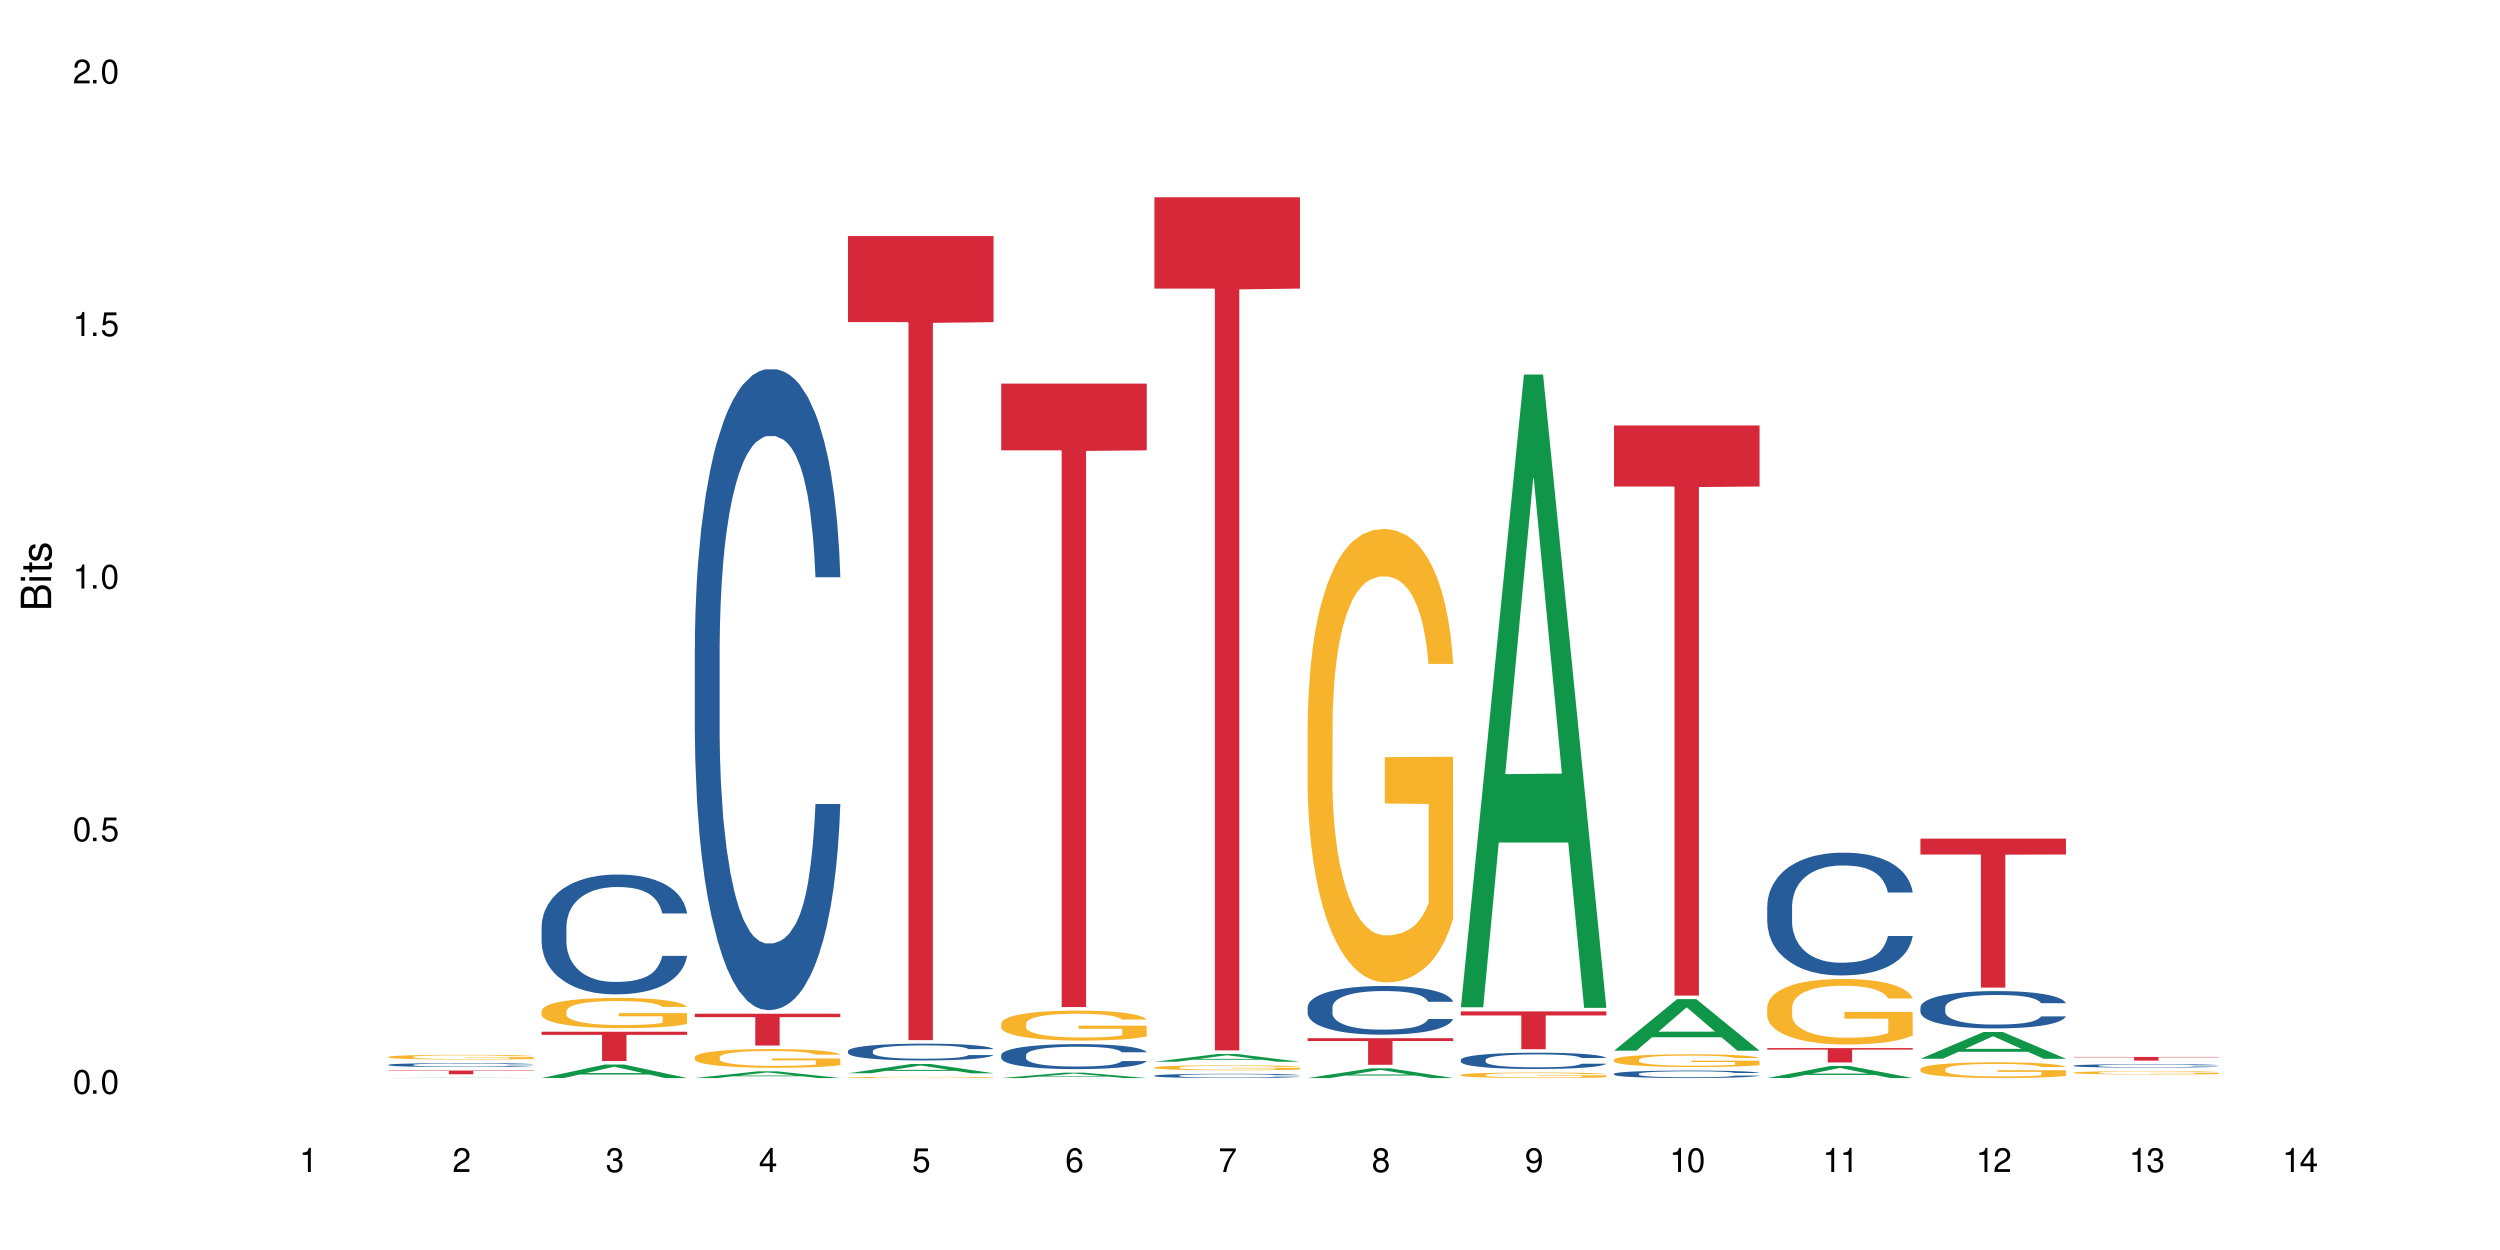 <?xml version="1.0" encoding="UTF-8"?>
<svg xmlns="http://www.w3.org/2000/svg" xmlns:xlink="http://www.w3.org/1999/xlink" width="720" height="360" viewBox="0 0 720 360">
<defs>
<g>
<g id="glyph-0-0">
</g>
<g id="glyph-0-1">
<path d="M 2.641 -6.938 C 2 -6.938 1.422 -6.656 1.078 -6.172 C 0.641 -5.562 0.406 -4.641 0.406 -3.359 C 0.406 -1.016 1.188 0.219 2.641 0.219 C 4.078 0.219 4.859 -1.016 4.859 -3.297 C 4.859 -4.641 4.656 -5.547 4.203 -6.172 C 3.844 -6.656 3.281 -6.938 2.641 -6.938 Z M 2.641 -6.188 C 3.547 -6.188 4 -5.25 4 -3.375 C 4 -1.406 3.562 -0.484 2.625 -0.484 C 1.734 -0.484 1.281 -1.438 1.281 -3.344 C 1.281 -5.25 1.734 -6.188 2.641 -6.188 Z M 2.641 -6.188 "/>
</g>
<g id="glyph-0-2">
<path d="M 1.828 -1 L 0.828 -1 L 0.828 0 L 1.828 0 Z M 1.828 -1 "/>
</g>
<g id="glyph-0-3">
<path d="M 4.562 -6.797 L 1.062 -6.797 L 0.547 -3.094 L 1.328 -3.094 C 1.719 -3.562 2.047 -3.734 2.578 -3.734 C 3.484 -3.734 4.062 -3.109 4.062 -2.094 C 4.062 -1.125 3.484 -0.531 2.578 -0.531 C 1.828 -0.531 1.375 -0.906 1.188 -1.672 L 0.328 -1.672 C 0.453 -1.109 0.547 -0.844 0.75 -0.594 C 1.125 -0.078 1.828 0.219 2.594 0.219 C 3.969 0.219 4.922 -0.781 4.922 -2.219 C 4.922 -3.562 4.031 -4.484 2.719 -4.484 C 2.25 -4.484 1.859 -4.359 1.469 -4.062 L 1.734 -5.969 L 4.562 -5.969 Z M 4.562 -6.797 "/>
</g>
<g id="glyph-0-4">
<path d="M 2.484 -4.938 L 2.484 0 L 3.328 0 L 3.328 -6.938 L 2.766 -6.938 C 2.469 -5.875 2.281 -5.734 0.984 -5.562 L 0.984 -4.938 Z M 2.484 -4.938 "/>
</g>
<g id="glyph-0-5">
<path d="M 4.859 -0.828 L 1.281 -0.828 C 1.359 -1.406 1.672 -1.781 2.5 -2.281 L 3.469 -2.828 C 4.406 -3.344 4.906 -4.062 4.906 -4.906 C 4.906 -5.484 4.672 -6.031 4.266 -6.406 C 3.859 -6.766 3.375 -6.938 2.719 -6.938 C 1.859 -6.938 1.219 -6.625 0.844 -6.031 C 0.609 -5.672 0.5 -5.234 0.484 -4.531 L 1.328 -4.531 C 1.359 -5.016 1.406 -5.281 1.531 -5.516 C 1.75 -5.938 2.188 -6.203 2.703 -6.203 C 3.469 -6.203 4.031 -5.641 4.031 -4.891 C 4.031 -4.344 3.719 -3.859 3.125 -3.516 L 2.234 -3 C 0.812 -2.172 0.406 -1.531 0.328 -0.016 L 4.859 -0.016 Z M 4.859 -0.828 "/>
</g>
<g id="glyph-0-6">
<path d="M 2.125 -3.188 L 2.578 -3.188 C 3.5 -3.188 3.984 -2.766 3.984 -1.922 C 3.984 -1.062 3.469 -0.531 2.594 -0.531 C 1.656 -0.531 1.203 -1 1.156 -2.016 L 0.312 -2.016 C 0.344 -1.453 0.438 -1.094 0.609 -0.781 C 0.953 -0.109 1.625 0.219 2.547 0.219 C 3.953 0.219 4.859 -0.625 4.859 -1.938 C 4.859 -2.828 4.516 -3.297 3.703 -3.594 C 4.344 -3.844 4.656 -4.328 4.656 -5.031 C 4.656 -6.219 3.875 -6.938 2.578 -6.938 C 1.203 -6.938 0.484 -6.172 0.453 -4.703 L 1.297 -4.703 C 1.312 -5.125 1.344 -5.359 1.453 -5.578 C 1.641 -5.969 2.062 -6.203 2.594 -6.203 C 3.344 -6.203 3.797 -5.75 3.797 -5 C 3.797 -4.516 3.609 -4.219 3.25 -4.047 C 3.016 -3.953 2.703 -3.922 2.125 -3.906 Z M 2.125 -3.188 "/>
</g>
<g id="glyph-0-7">
<path d="M 3.141 -1.672 L 3.141 0 L 3.984 0 L 3.984 -1.672 L 4.984 -1.672 L 4.984 -2.438 L 3.984 -2.438 L 3.984 -6.938 L 3.359 -6.938 L 0.266 -2.578 L 0.266 -1.672 Z M 3.141 -2.438 L 1 -2.438 L 3.141 -5.5 Z M 3.141 -2.438 "/>
</g>
<g id="glyph-0-8">
<path d="M 4.781 -5.125 C 4.609 -6.266 3.891 -6.938 2.844 -6.938 C 2.094 -6.938 1.422 -6.578 1.031 -5.953 C 0.594 -5.266 0.406 -4.422 0.406 -3.172 C 0.406 -2 0.578 -1.25 0.984 -0.641 C 1.359 -0.078 1.953 0.219 2.703 0.219 C 3.984 0.219 4.922 -0.75 4.922 -2.094 C 4.922 -3.375 4.062 -4.281 2.844 -4.281 C 2.172 -4.281 1.641 -4.031 1.281 -3.516 C 1.281 -5.234 1.828 -6.188 2.797 -6.188 C 3.391 -6.188 3.797 -5.797 3.938 -5.125 Z M 2.734 -3.531 C 3.547 -3.531 4.062 -2.953 4.062 -2.031 C 4.062 -1.156 3.484 -0.531 2.703 -0.531 C 1.922 -0.531 1.328 -1.188 1.328 -2.078 C 1.328 -2.938 1.906 -3.531 2.734 -3.531 Z M 2.734 -3.531 "/>
</g>
<g id="glyph-0-9">
<path d="M 4.984 -6.797 L 0.438 -6.797 L 0.438 -5.969 L 4.109 -5.969 C 2.5 -3.656 1.828 -2.234 1.328 0 L 2.219 0 C 2.594 -2.172 3.453 -4.047 4.984 -6.094 Z M 4.984 -6.797 "/>
</g>
<g id="glyph-0-10">
<path d="M 3.75 -3.656 C 4.469 -4.094 4.688 -4.438 4.688 -5.078 C 4.688 -6.172 3.844 -6.938 2.641 -6.938 C 1.438 -6.938 0.594 -6.172 0.594 -5.094 C 0.594 -4.438 0.812 -4.094 1.516 -3.656 C 0.734 -3.266 0.359 -2.703 0.359 -1.922 C 0.359 -0.656 1.281 0.219 2.641 0.219 C 3.984 0.219 4.922 -0.656 4.922 -1.922 C 4.922 -2.703 4.531 -3.266 3.75 -3.656 Z M 2.641 -6.188 C 3.359 -6.188 3.812 -5.75 3.812 -5.062 C 3.812 -4.406 3.344 -3.984 2.641 -3.984 C 1.922 -3.984 1.453 -4.406 1.453 -5.078 C 1.453 -5.75 1.922 -6.188 2.641 -6.188 Z M 2.641 -3.266 C 3.484 -3.266 4.062 -2.719 4.062 -1.906 C 4.062 -1.078 3.484 -0.531 2.625 -0.531 C 1.797 -0.531 1.219 -1.094 1.219 -1.906 C 1.219 -2.719 1.781 -3.266 2.641 -3.266 Z M 2.641 -3.266 "/>
</g>
<g id="glyph-0-11">
<path d="M 0.516 -1.578 C 0.672 -0.453 1.406 0.219 2.438 0.219 C 3.188 0.219 3.859 -0.141 4.266 -0.766 C 4.688 -1.453 4.891 -2.297 4.891 -3.547 C 4.891 -4.719 4.703 -5.453 4.312 -6.078 C 3.938 -6.641 3.344 -6.938 2.594 -6.938 C 1.297 -6.938 0.359 -5.969 0.359 -4.625 C 0.359 -3.344 1.234 -2.453 2.453 -2.453 C 3.094 -2.453 3.578 -2.672 4.016 -3.203 C 4 -1.484 3.469 -0.531 2.5 -0.531 C 1.906 -0.531 1.484 -0.906 1.359 -1.578 Z M 2.578 -6.203 C 3.375 -6.203 3.969 -5.531 3.969 -4.641 C 3.969 -3.797 3.391 -3.188 2.547 -3.188 C 1.734 -3.188 1.234 -3.766 1.234 -4.688 C 1.234 -5.562 1.797 -6.203 2.578 -6.203 Z M 2.578 -6.203 "/>
</g>
<g id="glyph-1-0">
</g>
<g id="glyph-1-1">
<path d="M 0 -0.953 L 0 -4.891 C 0 -5.719 -0.234 -6.344 -0.734 -6.797 C -1.188 -7.234 -1.812 -7.469 -2.5 -7.469 C -3.547 -7.469 -4.188 -7 -4.625 -5.875 C -4.984 -6.688 -5.625 -7.094 -6.531 -7.094 C -7.172 -7.094 -7.734 -6.859 -8.141 -6.391 C -8.562 -5.922 -8.75 -5.344 -8.75 -4.5 L -8.75 -0.953 Z M -4.984 -2.062 L -7.766 -2.062 L -7.766 -4.219 C -7.766 -4.844 -7.688 -5.203 -7.453 -5.5 C -7.219 -5.812 -6.859 -5.969 -6.375 -5.969 C -5.891 -5.969 -5.531 -5.812 -5.297 -5.5 C -5.062 -5.203 -4.984 -4.844 -4.984 -4.219 Z M -0.984 -2.062 L -4 -2.062 L -4 -4.781 C -4 -5.766 -3.438 -6.359 -2.484 -6.359 C -1.547 -6.359 -0.984 -5.766 -0.984 -4.781 Z M -0.984 -2.062 "/>
</g>
<g id="glyph-1-2">
<path d="M -6.281 -1.797 L -6.281 -0.797 L 0 -0.797 L 0 -1.797 Z M -8.75 -1.797 L -8.75 -0.797 L -7.484 -0.797 L -7.484 -1.797 Z M -8.75 -1.797 "/>
</g>
<g id="glyph-1-3">
<path d="M -6.281 -3.047 L -6.281 -2.016 L -8.016 -2.016 L -8.016 -1.016 L -6.281 -1.016 L -6.281 -0.172 L -5.469 -0.172 L -5.469 -1.016 L -0.719 -1.016 C -0.078 -1.016 0.281 -1.453 0.281 -2.234 C 0.281 -2.5 0.25 -2.719 0.188 -3.047 L -0.641 -3.047 C -0.609 -2.906 -0.594 -2.766 -0.594 -2.562 C -0.594 -2.141 -0.719 -2.016 -1.156 -2.016 L -5.469 -2.016 L -5.469 -3.047 Z M -6.281 -3.047 "/>
</g>
<g id="glyph-1-4">
<path d="M -4.531 -5.25 C -5.766 -5.25 -6.469 -4.422 -6.469 -2.969 C -6.469 -1.516 -5.719 -0.562 -4.547 -0.562 C -3.562 -0.562 -3.094 -1.062 -2.734 -2.562 L -2.516 -3.484 C -2.344 -4.188 -2.094 -4.469 -1.641 -4.469 C -1.047 -4.469 -0.641 -3.875 -0.641 -3 C -0.641 -2.453 -0.797 -2 -1.062 -1.75 C -1.25 -1.594 -1.422 -1.531 -1.875 -1.469 L -1.875 -0.406 C -0.422 -0.453 0.281 -1.266 0.281 -2.922 C 0.281 -4.5 -0.5 -5.516 -1.719 -5.516 C -2.656 -5.516 -3.172 -4.984 -3.469 -3.734 L -3.703 -2.766 C -3.891 -1.953 -4.156 -1.609 -4.594 -1.609 C -5.188 -1.609 -5.547 -2.125 -5.547 -2.938 C -5.547 -3.75 -5.203 -4.172 -4.531 -4.203 Z M -4.531 -5.25 "/>
</g>
</g>
</defs>
<rect x="-72" y="-36" width="864" height="432" fill="rgb(100%, 100%, 100%)" fill-opacity="1"/>
<path fill-rule="nonzero" fill="rgb(6.275%, 58.824%, 28.235%)" fill-opacity="1" d="M 111.855 310.477 L 111.898 310.477 L 130.035 310.402 L 135.543 310.402 L 153.77 310.477 L 147.367 310.477 L 142.801 310.457 L 122.781 310.457 L 118.301 310.477 L 111.855 310.477 L 124.707 310.449 L 140.961 310.449 L 132.855 310.414 L 132.68 310.414 L 124.66 310.449 L 124.707 310.449 Z M 111.855 310.477 "/>
<path fill-rule="nonzero" fill="rgb(14.51%, 36.078%, 60%)" fill-opacity="1" d="M 111.855 306.66 L 111.906 306.66 L 111.906 306.637 L 112.059 306.598 L 112.418 306.547 L 112.773 306.512 L 113.695 306.453 L 114.973 306.391 L 116.301 306.348 L 117.273 306.32 L 118.141 306.301 L 120.137 306.262 L 121.414 306.242 L 122.793 306.223 L 124.48 306.207 L 125.707 306.195 L 128.469 306.18 L 130.512 306.172 L 132.098 306.168 L 135.523 306.168 L 137.566 306.172 L 139.047 306.18 L 140.684 306.188 L 142.066 306.195 L 144.469 306.219 L 146.613 306.246 L 147.586 306.266 L 149.117 306.297 L 150.293 306.328 L 151.113 306.355 L 152.031 306.391 L 152.852 306.438 L 153.465 306.492 L 153.77 306.535 L 146.613 306.535 L 146.258 306.496 L 145.848 306.461 L 145.082 306.422 L 144.312 306.391 L 143.242 306.359 L 142.27 306.34 L 140.941 306.32 L 139.766 306.309 L 138.539 306.301 L 137.363 306.293 L 135.113 306.289 L 131.535 306.289 L 129.539 306.297 L 128.469 306.305 L 126.934 306.32 L 125.859 306.332 L 124.582 306.352 L 123.715 306.371 L 122.641 306.398 L 121.875 306.422 L 121.004 306.457 L 120.492 306.48 L 120.031 306.512 L 119.625 306.543 L 119.316 306.582 L 119.113 306.617 L 119.012 306.656 L 119.012 306.816 L 119.113 306.852 L 119.367 306.895 L 120.031 306.961 L 121.004 307.016 L 122.129 307.059 L 123.203 307.09 L 123.816 307.102 L 124.633 307.121 L 125.91 307.141 L 127.75 307.16 L 128.824 307.168 L 130.461 307.176 L 132.148 307.18 L 134.398 307.18 L 136.391 307.176 L 137.719 307.172 L 139.102 307.164 L 140.992 307.145 L 142.168 307.129 L 143.188 307.109 L 143.957 307.09 L 144.469 307.074 L 145.234 307.043 L 145.848 307.008 L 146.309 306.969 L 146.613 306.934 L 153.77 306.934 L 153.465 306.977 L 153.004 307.016 L 152.543 307.047 L 151.828 307.082 L 151.012 307.113 L 149.836 307.152 L 148.863 307.176 L 147.586 307.199 L 146.41 307.219 L 145.133 307.238 L 143.242 307.258 L 142.012 307.27 L 140.684 307.277 L 139.102 307.285 L 137.105 307.293 L 134.961 307.297 L 130.82 307.297 L 129.234 307.293 L 127.137 307.285 L 124.531 307.266 L 122.641 307.246 L 121.156 307.227 L 119.879 307.203 L 118.449 307.176 L 116.609 307.133 L 115.484 307.098 L 114.715 307.066 L 113.848 307.027 L 113.234 306.992 L 112.52 306.934 L 112.008 306.859 L 111.855 306.805 Z M 111.855 306.66 "/>
<path fill-rule="nonzero" fill="rgb(96.863%, 70.196%, 16.863%)" fill-opacity="1" d="M 111.855 304.371 L 111.906 304.371 L 111.906 304.344 L 112.109 304.289 L 112.621 304.211 L 113.285 304.148 L 114 304.098 L 114.461 304.07 L 115.227 304.035 L 115.891 304.008 L 117.578 303.953 L 119.727 303.898 L 120.902 303.875 L 122.23 303.855 L 124.121 303.832 L 124.992 303.824 L 127.648 303.805 L 130.664 303.789 L 133.988 303.785 L 135.523 303.789 L 137.617 303.793 L 140.48 303.809 L 142.117 303.82 L 143.395 303.832 L 144.723 303.848 L 146.359 303.871 L 147.891 303.902 L 149.117 303.934 L 150.348 303.969 L 151.367 304.012 L 152.238 304.055 L 153.004 304.105 L 153.465 304.148 L 153.77 304.191 L 146.664 304.191 L 146.258 304.148 L 145.797 304.117 L 145.031 304.074 L 144.262 304.043 L 143.496 304.02 L 142.066 303.988 L 140.84 303.969 L 139.305 303.953 L 137.82 303.941 L 136.137 303.934 L 135.113 303.93 L 132.402 303.93 L 129.949 303.938 L 128.52 303.949 L 127.496 303.957 L 126.066 303.977 L 125.195 303.992 L 124.684 304.004 L 123.152 304.043 L 122.129 304.074 L 121.566 304.098 L 120.852 304.137 L 120.34 304.172 L 119.777 304.219 L 119.469 304.258 L 119.062 304.344 L 119.012 304.566 L 119.164 304.613 L 119.469 304.664 L 119.879 304.711 L 120.492 304.758 L 121.105 304.793 L 122.18 304.844 L 123.102 304.875 L 123.816 304.895 L 125.195 304.93 L 125.758 304.941 L 127.086 304.961 L 128.469 304.98 L 130.152 304.996 L 131.434 305.004 L 133.477 305.008 L 136.082 305.008 L 139.152 305 L 141.094 304.992 L 142.422 304.98 L 143.293 304.973 L 144.363 304.957 L 145.133 304.945 L 145.848 304.934 L 146.715 304.91 L 146.715 304.613 L 134.09 304.613 L 134.09 304.473 L 153.719 304.473 L 153.77 304.957 L 152.699 304.992 L 151.367 305.023 L 150.09 305.051 L 148.762 305.07 L 146.871 305.094 L 145.336 305.109 L 142.984 305.129 L 140.84 305.137 L 138.59 305.145 L 136.594 305.148 L 134.242 305.152 L 132.148 305.148 L 129.898 305.141 L 128.109 305.129 L 126.473 305.117 L 124.84 305.102 L 122.793 305.074 L 121.465 305.055 L 120.082 305.027 L 118.703 304.996 L 117.477 304.965 L 116.66 304.938 L 115.84 304.906 L 114.973 304.871 L 114.152 304.828 L 113.539 304.789 L 112.98 304.746 L 112.57 304.703 L 112.16 304.648 L 111.957 304.605 L 111.855 304.566 Z M 111.855 304.371 "/>
<path fill-rule="nonzero" fill="rgb(83.922%, 15.686%, 22.353%)" fill-opacity="1" d="M 111.855 308.316 L 153.77 308.316 L 153.77 308.434 L 136.301 308.434 L 136.301 309.387 L 129.273 309.387 L 129.273 308.434 L 111.855 308.434 Z M 111.855 308.316 "/>
<path fill-rule="nonzero" fill="rgb(6.275%, 58.824%, 28.235%)" fill-opacity="1" d="M 155.977 310.473 L 156.023 310.469 L 174.16 306.582 L 179.668 306.582 L 197.895 310.477 L 191.488 310.477 L 186.922 309.461 L 166.902 309.461 L 162.426 310.473 L 155.977 310.473 L 168.828 309.039 L 185.086 309.035 L 176.98 307.219 L 176.891 307.215 L 176.801 307.227 L 168.785 309.035 L 168.828 309.039 Z M 155.977 310.473 "/>
<path fill-rule="nonzero" fill="rgb(14.51%, 36.078%, 60%)" fill-opacity="1" d="M 155.977 266.895 L 156.027 266.863 L 156.027 266.109 L 156.18 264.91 L 156.539 263.398 L 156.898 262.355 L 157.816 260.496 L 159.094 258.699 L 160.426 257.312 L 161.395 256.492 L 162.266 255.863 L 164.258 254.695 L 165.535 254.098 L 166.918 253.562 L 168.602 253.023 L 169.828 252.711 L 172.59 252.207 L 174.637 251.984 L 176.219 251.891 L 179.645 251.891 L 181.688 252.016 L 183.172 252.176 L 184.809 252.426 L 186.188 252.711 L 188.59 253.402 L 190.738 254.285 L 191.707 254.789 L 193.242 255.77 L 194.418 256.715 L 195.234 257.535 L 196.156 258.699 L 196.973 260.117 L 197.586 261.727 L 197.895 263.082 L 190.738 263.082 L 190.379 261.82 L 189.969 260.844 L 189.203 259.551 L 188.438 258.637 L 187.363 257.723 L 186.391 257.125 L 185.062 256.523 L 183.887 256.145 L 182.66 255.863 L 181.484 255.672 L 179.234 255.484 L 176.629 255.484 L 175.656 255.547 L 173.664 255.801 L 172.59 256.02 L 171.059 256.461 L 169.984 256.871 L 168.707 257.5 L 167.836 258.039 L 166.762 258.855 L 165.996 259.582 L 165.129 260.621 L 164.617 261.41 L 164.156 262.293 L 163.746 263.332 L 163.441 264.438 L 163.234 265.602 L 163.133 266.738 L 163.133 271.625 L 163.234 272.758 L 163.492 274.082 L 164.156 276.008 L 165.129 277.676 L 166.25 279 L 167.324 279.945 L 167.938 280.387 L 168.758 280.891 L 170.035 281.523 L 171.875 282.152 L 172.949 282.406 L 174.582 282.656 L 176.27 282.785 L 178.52 282.785 L 180.512 282.656 L 181.844 282.5 L 183.223 282.246 L 185.113 281.711 L 186.289 281.207 L 187.312 280.609 L 188.078 280.008 L 188.59 279.504 L 189.355 278.527 L 189.969 277.457 L 190.43 276.352 L 190.738 275.281 L 197.895 275.281 L 197.586 276.543 L 197.129 277.773 L 196.668 278.688 L 195.953 279.789 L 195.133 280.766 L 193.957 281.871 L 192.988 282.594 L 191.707 283.383 L 190.531 283.98 L 189.254 284.52 L 187.363 285.148 L 186.137 285.465 L 184.809 285.746 L 183.223 286 L 181.23 286.219 L 179.082 286.348 L 177.09 286.379 L 174.941 286.316 L 173.355 286.188 L 171.262 285.906 L 168.652 285.336 L 166.762 284.738 L 165.281 284.141 L 164.004 283.508 L 162.57 282.656 L 160.73 281.27 L 159.605 280.199 L 158.84 279.316 L 157.969 278.086 L 157.355 276.984 L 156.641 275.219 L 156.129 272.98 L 155.977 271.246 Z M 155.977 266.895 "/>
<path fill-rule="nonzero" fill="rgb(96.863%, 70.196%, 16.863%)" fill-opacity="1" d="M 155.977 291.129 L 156.027 291.121 L 156.027 290.961 L 156.234 290.605 L 156.742 290.109 L 157.41 289.703 L 158.125 289.387 L 158.582 289.219 L 159.352 288.98 L 160.016 288.805 L 161.703 288.445 L 163.848 288.113 L 165.023 287.969 L 166.355 287.836 L 168.246 287.684 L 169.113 287.629 L 171.773 287.5 L 174.789 287.422 L 178.109 287.395 L 179.645 287.402 L 181.742 287.438 L 184.602 287.523 L 186.238 287.602 L 187.516 287.684 L 188.848 287.785 L 190.48 287.945 L 192.016 288.137 L 193.242 288.328 L 194.469 288.566 L 195.492 288.82 L 196.359 289.102 L 197.129 289.434 L 197.586 289.711 L 197.895 289.992 L 190.789 289.992 L 190.379 289.711 L 189.918 289.496 L 189.152 289.234 L 188.387 289.043 L 187.617 288.895 L 186.188 288.688 L 184.961 288.559 L 183.426 288.445 L 181.945 288.375 L 180.258 288.328 L 179.234 288.312 L 176.527 288.312 L 174.074 288.367 L 172.641 288.43 L 171.617 288.496 L 170.188 288.613 L 169.32 288.711 L 168.809 288.773 L 167.273 289.02 L 166.25 289.242 L 165.688 289.395 L 164.973 289.633 L 164.461 289.848 L 163.898 290.168 L 163.594 290.406 L 163.184 290.945 L 163.133 292.379 L 163.285 292.684 L 163.594 293.008 L 164.004 293.297 L 164.617 293.598 L 165.23 293.828 L 166.305 294.141 L 167.223 294.348 L 167.938 294.48 L 169.32 294.695 L 169.883 294.77 L 171.211 294.91 L 172.59 295.023 L 174.277 295.117 L 175.555 295.164 L 177.602 295.207 L 180.207 295.207 L 183.273 295.156 L 185.215 295.094 L 186.547 295.031 L 187.414 294.977 L 188.488 294.887 L 189.254 294.809 L 189.969 294.719 L 190.84 294.586 L 190.84 292.684 L 178.215 292.676 L 178.215 291.781 L 197.844 291.773 L 197.895 294.887 L 196.82 295.102 L 195.492 295.309 L 194.215 295.469 L 192.883 295.605 L 190.992 295.754 L 189.461 295.852 L 187.109 295.961 L 184.961 296.035 L 182.711 296.082 L 180.719 296.105 L 178.367 296.113 L 176.27 296.098 L 174.023 296.051 L 172.234 295.984 L 170.598 295.906 L 168.961 295.801 L 166.918 295.637 L 165.586 295.5 L 164.207 295.332 L 162.828 295.133 L 161.602 294.918 L 160.781 294.75 L 159.965 294.562 L 159.094 294.32 L 158.277 294.051 L 157.664 293.805 L 157.102 293.527 L 156.691 293.262 L 156.285 292.906 L 156.078 292.617 L 155.977 292.371 Z M 155.977 291.129 "/>
<path fill-rule="nonzero" fill="rgb(83.922%, 15.686%, 22.353%)" fill-opacity="1" d="M 155.977 297.133 L 197.895 297.133 L 197.895 298.035 L 180.426 298.043 L 180.426 305.562 L 173.395 305.562 L 173.395 298.051 L 173.293 298.035 L 155.977 298.035 Z M 155.977 297.133 "/>
<path fill-rule="nonzero" fill="rgb(6.275%, 58.824%, 28.235%)" fill-opacity="1" d="M 200.102 310.477 L 200.145 310.473 L 218.281 308.539 L 223.789 308.539 L 242.016 310.477 L 235.613 310.477 L 231.047 309.973 L 211.027 309.973 L 206.547 310.477 L 200.102 310.477 L 212.953 309.762 L 229.207 309.762 L 221.102 308.855 L 221.012 308.855 L 220.926 308.859 L 212.906 309.762 L 212.953 309.762 Z M 200.102 310.477 "/>
<path fill-rule="nonzero" fill="rgb(14.51%, 36.078%, 60%)" fill-opacity="1" d="M 200.102 186.676 L 200.152 186.504 L 200.152 182.457 L 200.305 176.047 L 200.664 167.949 L 201.02 162.379 L 201.941 152.426 L 203.219 142.812 L 204.547 135.387 L 205.52 131 L 206.387 127.629 L 208.383 121.387 L 209.66 118.18 L 211.039 115.312 L 212.727 112.445 L 213.953 110.758 L 216.715 108.059 L 218.758 106.875 L 220.344 106.371 L 223.77 106.371 L 225.812 107.047 L 227.293 107.891 L 228.93 109.238 L 230.312 110.758 L 232.715 114.469 L 234.859 119.191 L 235.832 121.891 L 237.363 127.121 L 238.539 132.184 L 239.359 136.57 L 240.277 142.812 L 241.098 150.402 L 241.711 159.008 L 242.016 166.262 L 234.859 166.262 L 234.504 159.512 L 234.094 154.281 L 233.328 147.367 L 232.559 142.473 L 231.488 137.582 L 230.516 134.375 L 229.188 131.172 L 228.012 129.145 L 226.785 127.629 L 225.609 126.613 L 223.359 125.602 L 220.75 125.602 L 219.781 125.941 L 217.785 127.289 L 216.715 128.473 L 215.18 130.832 L 214.105 133.027 L 212.828 136.398 L 211.961 139.27 L 210.887 143.656 L 210.117 147.535 L 209.25 153.102 L 208.738 157.32 L 208.277 162.043 L 207.871 167.609 L 207.562 173.516 L 207.359 179.758 L 207.258 185.832 L 207.258 211.98 L 207.359 218.055 L 207.613 225.141 L 208.277 235.43 L 209.25 244.371 L 210.375 251.457 L 211.449 256.52 L 212.062 258.879 L 212.879 261.578 L 214.156 264.953 L 215.996 268.328 L 217.07 269.676 L 218.707 271.027 L 220.395 271.703 L 222.645 271.703 L 224.637 271.027 L 225.965 270.184 L 227.348 268.832 L 229.238 265.965 L 230.414 263.266 L 231.434 260.062 L 232.203 256.855 L 232.715 254.156 L 233.48 248.926 L 234.094 243.191 L 234.555 237.285 L 234.859 231.551 L 242.016 231.551 L 241.711 238.297 L 241.25 244.879 L 240.789 249.77 L 240.074 255.676 L 239.258 260.906 L 238.082 266.809 L 237.109 270.688 L 235.832 274.906 L 234.656 278.113 L 233.379 280.98 L 231.488 284.355 L 230.258 286.043 L 228.93 287.559 L 227.348 288.91 L 225.352 290.09 L 223.207 290.766 L 221.211 290.934 L 219.066 290.598 L 217.48 289.922 L 215.383 288.402 L 212.777 285.367 L 210.887 282.16 L 209.402 278.957 L 208.125 275.582 L 206.695 271.027 L 204.855 263.605 L 203.73 257.867 L 202.961 253.145 L 202.094 246.566 L 201.48 240.66 L 200.766 231.211 L 200.254 219.234 L 200.102 209.957 Z M 200.102 186.676 "/>
<path fill-rule="nonzero" fill="rgb(96.863%, 70.196%, 16.863%)" fill-opacity="1" d="M 200.102 304.441 L 200.152 304.438 L 200.152 304.34 L 200.355 304.117 L 200.867 303.812 L 201.531 303.562 L 202.246 303.363 L 202.707 303.262 L 203.473 303.113 L 204.137 303.004 L 205.824 302.785 L 207.973 302.578 L 209.148 302.488 L 210.477 302.406 L 212.367 302.312 L 213.238 302.277 L 215.895 302.199 L 218.91 302.148 L 222.234 302.137 L 223.77 302.141 L 225.863 302.16 L 228.727 302.215 L 230.363 302.262 L 231.641 302.312 L 232.969 302.375 L 234.605 302.473 L 236.137 302.594 L 237.363 302.711 L 238.594 302.859 L 239.613 303.016 L 240.484 303.188 L 241.25 303.395 L 241.711 303.566 L 242.016 303.738 L 234.91 303.738 L 234.504 303.566 L 234.043 303.434 L 233.277 303.27 L 232.508 303.152 L 231.742 303.059 L 230.312 302.934 L 229.082 302.852 L 227.551 302.785 L 226.066 302.738 L 224.383 302.711 L 223.359 302.699 L 220.648 302.699 L 218.195 302.734 L 216.766 302.773 L 215.742 302.812 L 214.312 302.887 L 213.441 302.945 L 212.93 302.984 L 211.398 303.137 L 210.375 303.277 L 209.812 303.371 L 209.098 303.516 L 208.586 303.648 L 208.023 303.848 L 207.715 303.996 L 207.309 304.328 L 207.258 305.215 L 207.41 305.402 L 207.715 305.602 L 208.125 305.781 L 208.738 305.969 L 209.352 306.109 L 210.426 306.301 L 211.348 306.43 L 212.062 306.512 L 213.441 306.645 L 214.004 306.691 L 215.332 306.777 L 216.715 306.848 L 218.398 306.906 L 219.68 306.938 L 221.723 306.961 L 224.328 306.961 L 227.398 306.93 L 229.34 306.891 L 230.668 306.852 L 231.539 306.816 L 232.609 306.766 L 233.379 306.715 L 234.094 306.66 L 234.961 306.578 L 234.961 305.402 L 222.336 305.395 L 222.336 304.844 L 241.965 304.84 L 242.016 306.766 L 240.941 306.898 L 239.613 307.023 L 238.336 307.121 L 237.008 307.207 L 235.117 307.301 L 233.582 307.359 L 231.23 307.43 L 229.082 307.473 L 226.836 307.5 L 224.84 307.516 L 222.488 307.52 L 220.395 307.512 L 218.145 307.48 L 216.355 307.441 L 214.719 307.395 L 213.082 307.328 L 211.039 307.227 L 209.711 307.145 L 208.328 307.039 L 206.949 306.918 L 205.723 306.785 L 204.906 306.68 L 204.086 306.562 L 203.219 306.414 L 202.398 306.246 L 201.785 306.094 L 201.223 305.922 L 200.816 305.762 L 200.406 305.539 L 200.203 305.363 L 200.102 305.211 Z M 200.102 304.441 "/>
<path fill-rule="nonzero" fill="rgb(83.922%, 15.686%, 22.353%)" fill-opacity="1" d="M 200.102 291.953 L 242.016 291.953 L 242.016 292.934 L 224.547 292.941 L 224.547 301.117 L 217.52 301.117 L 217.52 292.949 L 217.418 292.934 L 200.102 292.934 Z M 200.102 291.953 "/>
<path fill-rule="nonzero" fill="rgb(6.275%, 58.824%, 28.235%)" fill-opacity="1" d="M 244.223 309.109 L 244.27 309.109 L 262.406 306.426 L 267.914 306.426 L 286.141 309.113 L 279.734 309.113 L 275.168 308.41 L 255.148 308.41 L 250.672 309.109 L 244.223 309.109 L 257.074 308.121 L 273.332 308.121 L 265.227 306.867 L 265.137 306.863 L 265.047 306.871 L 257.031 308.121 L 257.074 308.121 Z M 244.223 309.109 "/>
<path fill-rule="nonzero" fill="rgb(14.51%, 36.078%, 60%)" fill-opacity="1" d="M 244.223 302.68 L 244.273 302.676 L 244.273 302.57 L 244.426 302.402 L 244.785 302.191 L 245.145 302.043 L 246.062 301.785 L 247.34 301.531 L 248.672 301.336 L 249.641 301.223 L 250.512 301.133 L 252.504 300.973 L 253.781 300.887 L 255.164 300.812 L 256.848 300.738 L 258.074 300.691 L 260.836 300.621 L 262.883 300.59 L 264.465 300.578 L 267.891 300.578 L 269.934 300.598 L 271.418 300.617 L 273.055 300.652 L 274.434 300.691 L 276.836 300.789 L 278.984 300.914 L 279.953 300.984 L 281.488 301.121 L 282.664 301.254 L 283.48 301.367 L 284.402 301.531 L 285.219 301.73 L 285.832 301.957 L 286.141 302.145 L 278.984 302.145 L 278.625 301.969 L 278.215 301.832 L 277.449 301.652 L 276.684 301.523 L 275.609 301.395 L 274.637 301.312 L 273.309 301.227 L 272.133 301.176 L 270.906 301.133 L 269.73 301.109 L 267.48 301.082 L 264.875 301.082 L 263.902 301.09 L 261.91 301.125 L 260.836 301.156 L 259.305 301.219 L 258.23 301.277 L 256.953 301.363 L 256.082 301.438 L 255.008 301.555 L 254.242 301.656 L 253.371 301.801 L 252.863 301.91 L 252.402 302.035 L 251.992 302.18 L 251.688 302.336 L 251.48 302.5 L 251.379 302.656 L 251.379 303.344 L 251.48 303.5 L 251.738 303.688 L 252.402 303.957 L 253.371 304.191 L 254.496 304.375 L 255.57 304.508 L 256.184 304.57 L 257.004 304.641 L 258.281 304.73 L 260.121 304.816 L 261.195 304.852 L 262.828 304.887 L 264.516 304.906 L 266.766 304.906 L 268.758 304.887 L 270.09 304.867 L 271.469 304.828 L 273.359 304.754 L 274.535 304.684 L 275.559 304.602 L 276.324 304.516 L 276.836 304.445 L 277.602 304.309 L 278.215 304.16 L 278.676 304.004 L 278.984 303.855 L 286.141 303.855 L 285.832 304.031 L 285.371 304.203 L 284.914 304.332 L 284.195 304.484 L 283.379 304.621 L 282.203 304.777 L 281.23 304.879 L 279.953 304.988 L 278.777 305.074 L 277.5 305.148 L 275.609 305.234 L 274.383 305.281 L 273.055 305.32 L 271.469 305.355 L 269.477 305.387 L 267.328 305.402 L 265.336 305.41 L 263.188 305.398 L 261.602 305.383 L 259.508 305.344 L 256.898 305.262 L 255.008 305.18 L 253.527 305.094 L 252.25 305.008 L 250.816 304.887 L 248.977 304.691 L 247.852 304.543 L 247.086 304.418 L 246.215 304.246 L 245.602 304.094 L 244.887 303.844 L 244.375 303.531 L 244.223 303.289 Z M 244.223 302.68 "/>
<path fill-rule="nonzero" fill="rgb(96.863%, 70.196%, 16.863%)" fill-opacity="1" d="M 244.223 310.281 L 244.273 310.281 L 244.273 310.273 L 244.477 310.258 L 244.988 310.238 L 245.652 310.223 L 246.371 310.211 L 246.828 310.203 L 247.598 310.195 L 248.262 310.188 L 249.949 310.172 L 252.094 310.16 L 253.27 310.156 L 254.602 310.148 L 256.492 310.145 L 257.359 310.141 L 260.02 310.137 L 263.035 310.133 L 269.988 310.133 L 272.848 310.137 L 274.484 310.141 L 275.762 310.145 L 277.094 310.148 L 278.727 310.152 L 280.262 310.16 L 281.488 310.168 L 282.715 310.18 L 283.738 310.188 L 284.605 310.199 L 285.371 310.211 L 285.832 310.223 L 286.141 310.234 L 279.035 310.234 L 278.625 310.223 L 278.164 310.215 L 277.398 310.203 L 276.633 310.195 L 275.863 310.191 L 274.434 310.184 L 273.207 310.176 L 271.672 310.172 L 270.191 310.172 L 268.504 310.168 L 264.773 310.168 L 262.32 310.172 L 260.887 310.172 L 259.863 310.176 L 258.434 310.18 L 257.566 310.184 L 257.055 310.188 L 255.52 310.195 L 254.496 310.203 L 253.934 310.211 L 253.219 310.219 L 252.707 310.23 L 252.145 310.242 L 251.84 310.25 L 251.43 310.273 L 251.379 310.328 L 251.531 310.34 L 251.84 310.355 L 252.25 310.367 L 252.863 310.379 L 253.477 310.387 L 254.547 310.398 L 255.469 310.406 L 256.184 310.414 L 257.566 310.422 L 258.129 310.426 L 259.457 310.43 L 260.836 310.434 L 262.523 310.438 L 263.801 310.441 L 271.52 310.441 L 273.461 310.438 L 274.793 310.434 L 275.66 310.434 L 276.734 310.43 L 277.5 310.426 L 278.215 310.422 L 279.086 310.418 L 279.086 310.34 L 266.461 310.34 L 266.461 310.305 L 286.09 310.305 L 286.141 310.43 L 285.066 310.438 L 283.738 310.445 L 282.461 310.453 L 281.129 310.457 L 279.238 310.465 L 277.707 310.469 L 275.355 310.473 L 273.207 310.473 L 270.957 310.477 L 262.27 310.477 L 260.477 310.473 L 258.844 310.469 L 257.207 310.465 L 255.164 310.457 L 253.832 310.453 L 251.074 310.438 L 249.848 310.43 L 249.027 310.422 L 248.211 310.414 L 247.34 310.406 L 246.523 310.395 L 245.91 310.387 L 245.348 310.375 L 244.938 310.363 L 244.531 310.352 L 244.324 310.34 L 244.223 310.328 Z M 244.223 310.281 "/>
<path fill-rule="nonzero" fill="rgb(83.922%, 15.686%, 22.353%)" fill-opacity="1" d="M 244.223 67.984 L 286.141 67.984 L 286.141 92.773 L 268.672 92.988 L 268.672 299.559 L 261.641 299.559 L 261.641 93.207 L 261.539 92.773 L 244.223 92.773 Z M 244.223 67.984 "/>
<path fill-rule="nonzero" fill="rgb(6.275%, 58.824%, 28.235%)" fill-opacity="1" d="M 288.348 310.477 L 288.391 310.477 L 306.527 308.922 L 312.035 308.922 L 330.262 310.477 L 323.859 310.477 L 319.289 310.07 L 299.273 310.07 L 294.793 310.477 L 288.348 310.477 L 301.199 309.902 L 317.453 309.902 L 309.348 309.176 L 309.258 309.176 L 309.172 309.18 L 301.152 309.902 L 301.199 309.902 Z M 288.348 310.477 "/>
<path fill-rule="nonzero" fill="rgb(14.51%, 36.078%, 60%)" fill-opacity="1" d="M 288.348 303.84 L 288.398 303.836 L 288.398 303.676 L 288.551 303.426 L 288.906 303.113 L 289.266 302.895 L 290.188 302.508 L 291.465 302.133 L 292.793 301.844 L 293.766 301.672 L 294.633 301.543 L 296.629 301.297 L 297.906 301.172 L 299.285 301.062 L 300.973 300.949 L 302.199 300.883 L 304.961 300.777 L 307.004 300.734 L 308.59 300.715 L 312.012 300.715 L 314.059 300.738 L 315.539 300.773 L 317.176 300.824 L 318.559 300.883 L 320.961 301.027 L 323.105 301.211 L 324.078 301.316 L 325.609 301.523 L 326.785 301.719 L 327.605 301.891 L 328.523 302.133 L 329.344 302.43 L 329.957 302.762 L 330.262 303.047 L 323.105 303.047 L 322.75 302.785 L 322.34 302.578 L 321.574 302.309 L 320.805 302.121 L 319.73 301.93 L 318.762 301.805 L 317.434 301.68 L 316.258 301.602 L 315.031 301.543 L 313.855 301.5 L 311.605 301.461 L 308.996 301.461 L 308.027 301.477 L 306.031 301.527 L 304.961 301.574 L 303.426 301.668 L 302.352 301.75 L 301.074 301.883 L 300.207 301.996 L 299.133 302.164 L 298.363 302.316 L 297.496 302.535 L 296.984 302.699 L 296.523 302.883 L 296.117 303.098 L 295.809 303.328 L 295.605 303.57 L 295.504 303.809 L 295.504 304.828 L 295.605 305.062 L 295.859 305.34 L 296.523 305.742 L 297.496 306.09 L 298.621 306.363 L 299.695 306.562 L 300.309 306.652 L 301.125 306.758 L 302.402 306.891 L 304.242 307.023 L 305.316 307.074 L 306.953 307.129 L 308.641 307.152 L 310.891 307.152 L 312.883 307.129 L 314.211 307.094 L 315.594 307.043 L 317.484 306.93 L 318.66 306.824 L 319.68 306.699 L 320.449 306.574 L 320.961 306.469 L 321.727 306.266 L 322.34 306.043 L 322.801 305.812 L 323.105 305.59 L 330.262 305.59 L 329.957 305.852 L 329.496 306.109 L 329.035 306.301 L 328.32 306.527 L 327.504 306.734 L 326.328 306.961 L 325.355 307.113 L 324.078 307.277 L 322.902 307.402 L 321.625 307.516 L 319.73 307.645 L 318.504 307.711 L 317.176 307.77 L 315.594 307.824 L 313.598 307.871 L 311.453 307.895 L 309.457 307.902 L 307.312 307.891 L 305.727 307.863 L 303.629 307.805 L 301.023 307.688 L 299.133 307.562 L 297.648 307.438 L 296.371 307.305 L 294.941 307.129 L 293.102 306.84 L 291.977 306.613 L 291.207 306.43 L 290.34 306.176 L 289.727 305.945 L 289.012 305.574 L 288.5 305.109 L 288.348 304.75 Z M 288.348 303.84 "/>
<path fill-rule="nonzero" fill="rgb(96.863%, 70.196%, 16.863%)" fill-opacity="1" d="M 288.348 294.758 L 288.398 294.75 L 288.398 294.59 L 288.602 294.234 L 289.113 293.746 L 289.777 293.344 L 290.492 293.027 L 290.953 292.863 L 291.719 292.625 L 292.383 292.453 L 294.07 292.098 L 296.219 291.766 L 297.395 291.625 L 298.723 291.492 L 300.613 291.34 L 301.484 291.285 L 304.141 291.16 L 307.156 291.082 L 310.48 291.059 L 312.012 291.066 L 314.109 291.098 L 316.973 291.184 L 318.609 291.262 L 319.887 291.34 L 321.215 291.441 L 322.852 291.602 L 324.383 291.789 L 325.609 291.98 L 326.836 292.215 L 327.859 292.469 L 328.73 292.746 L 329.496 293.074 L 329.957 293.352 L 330.262 293.629 L 323.156 293.629 L 322.75 293.352 L 322.289 293.141 L 321.523 292.879 L 320.754 292.691 L 319.988 292.539 L 318.559 292.336 L 317.328 292.207 L 315.797 292.098 L 314.312 292.027 L 312.629 291.98 L 311.605 291.965 L 308.895 291.965 L 306.441 292.02 L 305.012 292.082 L 303.988 292.145 L 302.559 292.262 L 301.688 292.359 L 301.176 292.422 L 299.645 292.664 L 298.621 292.887 L 298.059 293.035 L 297.344 293.273 L 296.832 293.484 L 296.27 293.801 L 295.961 294.039 L 295.555 294.574 L 295.504 295.996 L 295.656 296.293 L 295.961 296.617 L 296.371 296.902 L 296.984 297.203 L 297.598 297.43 L 298.672 297.738 L 299.594 297.941 L 300.309 298.078 L 301.688 298.289 L 302.25 298.359 L 303.578 298.504 L 304.961 298.613 L 306.645 298.707 L 307.926 298.754 L 309.969 298.797 L 312.574 298.797 L 315.645 298.746 L 317.586 298.684 L 318.914 298.621 L 319.785 298.566 L 320.855 298.48 L 321.625 298.402 L 322.34 298.312 L 323.207 298.18 L 323.207 296.293 L 310.582 296.285 L 310.582 295.402 L 330.211 295.395 L 330.262 298.48 L 329.188 298.691 L 327.859 298.898 L 326.582 299.055 L 325.254 299.191 L 323.363 299.34 L 321.828 299.434 L 319.477 299.543 L 317.328 299.617 L 315.082 299.664 L 313.086 299.688 L 310.734 299.695 L 308.641 299.68 L 306.391 299.633 L 304.602 299.566 L 302.965 299.488 L 301.328 299.387 L 299.285 299.223 L 297.957 299.086 L 296.574 298.922 L 295.195 298.723 L 293.969 298.512 L 293.152 298.344 L 292.332 298.156 L 291.465 297.918 L 290.645 297.652 L 290.031 297.406 L 289.469 297.129 L 289.062 296.871 L 288.652 296.516 L 288.449 296.23 L 288.348 295.988 Z M 288.348 294.758 "/>
<path fill-rule="nonzero" fill="rgb(83.922%, 15.686%, 22.353%)" fill-opacity="1" d="M 288.348 110.48 L 330.262 110.48 L 330.262 129.699 L 312.793 129.867 L 312.793 290.039 L 305.766 290.039 L 305.766 130.039 L 305.664 129.699 L 288.348 129.699 Z M 288.348 110.48 "/>
<path fill-rule="nonzero" fill="rgb(6.275%, 58.824%, 28.235%)" fill-opacity="1" d="M 332.469 305.785 L 332.512 305.785 L 350.652 303.543 L 356.16 303.543 L 374.387 305.789 L 367.98 305.789 L 363.414 305.203 L 343.395 305.203 L 338.918 305.785 L 332.469 305.785 L 345.32 304.961 L 361.578 304.957 L 353.473 303.91 L 353.383 303.906 L 353.293 303.914 L 345.277 304.957 L 345.32 304.961 Z M 332.469 305.785 "/>
<path fill-rule="nonzero" fill="rgb(14.51%, 36.078%, 60%)" fill-opacity="1" d="M 332.469 309.785 L 332.52 309.785 L 332.52 309.758 L 332.672 309.715 L 333.031 309.66 L 333.391 309.625 L 334.309 309.559 L 335.586 309.496 L 336.918 309.445 L 337.887 309.418 L 338.758 309.395 L 340.75 309.352 L 342.027 309.332 L 343.406 309.312 L 345.094 309.293 L 346.32 309.281 L 349.082 309.266 L 351.129 309.258 L 352.711 309.254 L 356.137 309.254 L 358.18 309.258 L 359.664 309.262 L 361.301 309.273 L 362.68 309.281 L 365.082 309.309 L 367.23 309.34 L 368.199 309.355 L 369.734 309.391 L 370.91 309.426 L 371.727 309.453 L 372.648 309.496 L 373.465 309.547 L 374.078 309.602 L 374.387 309.652 L 367.23 309.652 L 366.871 309.605 L 366.461 309.57 L 365.695 309.523 L 364.93 309.492 L 363.855 309.461 L 362.883 309.438 L 361.555 309.418 L 360.379 309.406 L 359.152 309.395 L 357.977 309.387 L 355.727 309.379 L 353.121 309.379 L 352.148 309.383 L 350.156 309.391 L 349.082 309.398 L 347.547 309.414 L 346.477 309.43 L 345.199 309.453 L 344.328 309.473 L 343.254 309.5 L 342.488 309.527 L 341.617 309.562 L 341.109 309.59 L 340.648 309.621 L 340.238 309.66 L 339.934 309.699 L 339.727 309.738 L 339.625 309.781 L 339.625 309.953 L 339.727 309.992 L 339.984 310.043 L 340.648 310.109 L 341.617 310.168 L 342.742 310.215 L 343.816 310.25 L 344.43 310.266 L 345.25 310.281 L 346.527 310.305 L 348.367 310.328 L 349.441 310.336 L 351.074 310.344 L 352.762 310.352 L 355.012 310.352 L 357.004 310.344 L 358.336 310.34 L 359.715 310.332 L 361.605 310.312 L 362.781 310.293 L 363.805 310.273 L 364.57 310.25 L 365.082 310.234 L 365.848 310.199 L 366.461 310.16 L 366.922 310.121 L 367.23 310.082 L 374.387 310.082 L 374.078 310.129 L 373.617 310.172 L 373.16 310.203 L 372.441 310.242 L 371.625 310.277 L 370.449 310.316 L 369.477 310.344 L 368.199 310.371 L 367.023 310.391 L 365.746 310.41 L 363.855 310.434 L 362.629 310.445 L 361.301 310.457 L 359.715 310.465 L 357.723 310.473 L 355.574 310.477 L 351.434 310.477 L 349.848 310.473 L 347.754 310.461 L 345.145 310.441 L 343.254 310.418 L 341.773 310.398 L 340.496 310.375 L 339.062 310.344 L 337.223 310.297 L 336.098 310.258 L 335.332 310.227 L 334.461 310.184 L 333.848 310.145 L 333.133 310.082 L 332.621 310 L 332.469 309.941 Z M 332.469 309.785 "/>
<path fill-rule="nonzero" fill="rgb(96.863%, 70.196%, 16.863%)" fill-opacity="1" d="M 332.469 307.418 L 332.52 307.418 L 332.52 307.391 L 332.723 307.332 L 333.234 307.25 L 333.898 307.184 L 334.617 307.133 L 335.074 307.105 L 335.844 307.066 L 336.508 307.039 L 338.195 306.977 L 340.34 306.922 L 341.516 306.898 L 342.848 306.879 L 344.738 306.852 L 345.605 306.844 L 348.266 306.824 L 351.281 306.809 L 354.602 306.805 L 356.137 306.809 L 358.23 306.812 L 361.094 306.828 L 362.73 306.84 L 364.008 306.852 L 365.336 306.871 L 366.973 306.895 L 368.508 306.926 L 369.734 306.957 L 370.961 306.996 L 371.984 307.039 L 372.852 307.086 L 373.617 307.141 L 374.078 307.188 L 374.387 307.23 L 367.281 307.23 L 366.871 307.188 L 366.41 307.152 L 365.645 307.109 L 364.879 307.078 L 364.109 307.051 L 362.68 307.02 L 361.453 306.996 L 359.918 306.977 L 358.438 306.965 L 356.75 306.957 L 353.02 306.957 L 350.566 306.965 L 349.133 306.977 L 348.109 306.984 L 346.68 307.004 L 345.812 307.023 L 345.301 307.031 L 343.766 307.074 L 342.742 307.109 L 342.18 307.133 L 341.465 307.172 L 340.953 307.207 L 340.391 307.262 L 340.086 307.301 L 339.676 307.387 L 339.625 307.621 L 339.777 307.672 L 340.086 307.727 L 340.496 307.773 L 341.109 307.824 L 341.723 307.859 L 342.793 307.91 L 343.715 307.945 L 344.43 307.969 L 345.812 308.004 L 346.371 308.016 L 347.703 308.039 L 349.082 308.055 L 350.77 308.07 L 352.047 308.078 L 354.094 308.086 L 356.699 308.086 L 359.766 308.078 L 361.707 308.066 L 363.039 308.059 L 363.906 308.047 L 364.98 308.035 L 365.746 308.02 L 366.461 308.008 L 367.332 307.984 L 367.332 307.672 L 354.707 307.672 L 354.707 307.523 L 374.336 307.523 L 374.387 308.035 L 373.312 308.07 L 371.984 308.102 L 370.707 308.129 L 369.375 308.152 L 367.484 308.176 L 365.953 308.191 L 363.602 308.211 L 361.453 308.223 L 359.203 308.23 L 357.211 308.234 L 354.859 308.234 L 352.762 308.23 L 350.512 308.223 L 348.723 308.215 L 347.09 308.199 L 345.453 308.184 L 343.406 308.156 L 342.078 308.133 L 340.699 308.105 L 339.32 308.074 L 338.094 308.039 L 337.273 308.012 L 336.457 307.98 L 335.586 307.941 L 334.77 307.898 L 334.156 307.855 L 333.594 307.812 L 333.184 307.766 L 332.777 307.707 L 332.57 307.66 L 332.469 307.621 Z M 332.469 307.418 "/>
<path fill-rule="nonzero" fill="rgb(83.922%, 15.686%, 22.353%)" fill-opacity="1" d="M 332.469 56.809 L 374.387 56.809 L 374.387 83.109 L 356.918 83.34 L 356.918 302.523 L 349.887 302.523 L 349.887 83.57 L 349.785 83.109 L 332.469 83.109 Z M 332.469 56.809 "/>
<path fill-rule="nonzero" fill="rgb(6.275%, 58.824%, 28.235%)" fill-opacity="1" d="M 376.594 310.477 L 376.637 310.473 L 394.773 307.672 L 400.281 307.672 L 418.508 310.477 L 412.105 310.477 L 407.535 309.746 L 387.52 309.746 L 383.039 310.477 L 376.594 310.477 L 389.445 309.441 L 405.699 309.441 L 397.594 308.133 L 397.504 308.129 L 397.414 308.137 L 389.398 309.441 L 389.445 309.441 Z M 376.594 310.477 "/>
<path fill-rule="nonzero" fill="rgb(14.51%, 36.078%, 60%)" fill-opacity="1" d="M 376.594 290.07 L 376.645 290.059 L 376.645 289.75 L 376.797 289.262 L 377.152 288.648 L 377.512 288.227 L 378.434 287.469 L 379.711 286.738 L 381.039 286.176 L 382.012 285.84 L 382.879 285.586 L 384.871 285.109 L 386.152 284.867 L 387.531 284.648 L 389.219 284.434 L 390.445 284.305 L 393.207 284.098 L 395.25 284.008 L 396.836 283.973 L 400.258 283.973 L 402.305 284.023 L 403.785 284.086 L 405.422 284.188 L 406.801 284.305 L 409.207 284.586 L 411.352 284.945 L 412.324 285.148 L 413.855 285.547 L 415.031 285.93 L 415.852 286.266 L 416.77 286.738 L 417.59 287.316 L 418.203 287.969 L 418.508 288.52 L 411.352 288.52 L 410.996 288.008 L 410.586 287.609 L 409.82 287.086 L 409.051 286.711 L 407.977 286.34 L 407.008 286.098 L 405.68 285.855 L 404.504 285.699 L 403.277 285.586 L 402.102 285.508 L 399.852 285.43 L 397.242 285.43 L 396.273 285.457 L 394.277 285.559 L 393.207 285.648 L 391.672 285.828 L 390.598 285.996 L 389.32 286.25 L 388.453 286.469 L 387.379 286.801 L 386.609 287.098 L 385.742 287.52 L 385.23 287.84 L 384.77 288.199 L 384.363 288.621 L 384.055 289.07 L 383.852 289.543 L 383.75 290.008 L 383.75 291.992 L 383.852 292.453 L 384.105 292.992 L 384.77 293.773 L 385.742 294.453 L 386.867 294.992 L 387.941 295.375 L 388.555 295.555 L 389.371 295.758 L 390.648 296.016 L 392.488 296.273 L 393.562 296.375 L 395.199 296.477 L 396.887 296.527 L 399.137 296.527 L 401.129 296.477 L 402.457 296.414 L 403.836 296.309 L 405.73 296.094 L 406.906 295.887 L 407.926 295.645 L 408.695 295.402 L 409.207 295.195 L 409.973 294.797 L 410.586 294.363 L 411.047 293.914 L 411.352 293.48 L 418.508 293.48 L 418.203 293.992 L 417.742 294.492 L 417.281 294.863 L 416.566 295.312 L 415.75 295.707 L 414.574 296.156 L 413.602 296.453 L 412.324 296.773 L 411.148 297.016 L 409.871 297.234 L 407.977 297.488 L 406.75 297.617 L 405.422 297.734 L 403.836 297.836 L 401.844 297.926 L 399.695 297.977 L 397.703 297.988 L 395.559 297.965 L 393.973 297.914 L 391.875 297.797 L 389.27 297.566 L 387.379 297.324 L 385.895 297.078 L 384.617 296.824 L 383.188 296.477 L 381.348 295.914 L 380.223 295.477 L 379.453 295.117 L 378.586 294.617 L 377.973 294.172 L 377.258 293.453 L 376.746 292.543 L 376.594 291.84 Z M 376.594 290.07 "/>
<path fill-rule="nonzero" fill="rgb(96.863%, 70.196%, 16.863%)" fill-opacity="1" d="M 376.594 208.277 L 376.645 208.16 L 376.645 205.773 L 376.848 200.406 L 377.359 193.008 L 378.023 186.926 L 378.738 182.152 L 379.199 179.648 L 379.965 176.07 L 380.629 173.445 L 382.316 168.078 L 384.465 163.066 L 385.641 160.922 L 386.969 158.895 L 388.859 156.625 L 389.73 155.793 L 392.387 153.883 L 395.402 152.691 L 398.727 152.332 L 400.258 152.453 L 402.355 152.93 L 405.219 154.242 L 406.855 155.434 L 408.133 156.625 L 409.461 158.176 L 411.098 160.562 L 412.629 163.426 L 413.855 166.289 L 415.082 169.867 L 416.105 173.684 L 416.977 177.859 L 417.742 182.871 L 418.203 187.043 L 418.508 191.219 L 411.402 191.219 L 410.996 187.043 L 410.535 183.824 L 409.766 179.887 L 409 177.023 L 408.234 174.758 L 406.801 171.656 L 405.574 169.746 L 404.043 168.078 L 402.559 167.004 L 400.871 166.289 L 399.852 166.051 L 397.141 166.051 L 394.688 166.887 L 393.258 167.84 L 392.234 168.793 L 390.801 170.582 L 389.934 172.016 L 389.422 172.969 L 387.891 176.668 L 386.867 180.008 L 386.305 182.273 L 385.59 185.852 L 385.078 189.074 L 384.516 193.844 L 384.207 197.422 L 383.801 205.535 L 383.75 227.008 L 383.902 231.539 L 384.207 236.43 L 384.617 240.723 L 385.23 245.258 L 385.844 248.715 L 386.918 253.367 L 387.836 256.469 L 388.555 258.496 L 389.934 261.719 L 390.496 262.793 L 391.824 264.941 L 393.207 266.609 L 394.891 268.039 L 396.172 268.758 L 398.215 269.352 L 400.82 269.352 L 403.891 268.637 L 405.832 267.684 L 407.16 266.73 L 408.031 265.895 L 409.102 264.582 L 409.871 263.391 L 410.586 262.078 L 411.453 260.047 L 411.453 231.539 L 398.828 231.418 L 398.828 218.059 L 418.457 217.941 L 418.508 264.582 L 417.434 267.801 L 416.105 270.902 L 414.828 273.289 L 413.5 275.316 L 411.609 277.586 L 410.074 279.016 L 407.723 280.684 L 405.574 281.758 L 403.328 282.477 L 401.332 282.832 L 398.98 282.953 L 396.887 282.715 L 394.637 281.996 L 392.848 281.043 L 391.211 279.852 L 389.574 278.301 L 387.531 275.793 L 386.203 273.766 L 384.82 271.262 L 383.441 268.281 L 382.215 265.059 L 381.398 262.555 L 380.578 259.691 L 379.711 256.113 L 378.891 252.055 L 378.277 248.359 L 377.715 244.184 L 377.309 240.246 L 376.898 234.879 L 376.695 230.586 L 376.594 226.887 Z M 376.594 208.277 "/>
<path fill-rule="nonzero" fill="rgb(83.922%, 15.686%, 22.353%)" fill-opacity="1" d="M 376.594 299.008 L 418.508 299.008 L 418.508 299.828 L 401.039 299.832 L 401.039 306.656 L 394.012 306.656 L 394.012 299.84 L 393.91 299.828 L 376.594 299.828 Z M 376.594 299.008 "/>
<path fill-rule="nonzero" fill="rgb(6.275%, 58.824%, 28.235%)" fill-opacity="1" d="M 420.715 290.09 L 420.758 289.918 L 438.898 107.871 L 444.406 107.871 L 462.633 290.262 L 456.227 290.262 L 451.66 242.652 L 431.641 242.652 L 427.164 290.09 L 420.715 290.09 L 433.566 222.957 L 449.824 222.785 L 441.719 137.668 L 441.629 137.5 L 441.539 138.012 L 433.523 222.785 L 433.566 222.957 Z M 420.715 290.09 "/>
<path fill-rule="nonzero" fill="rgb(14.51%, 36.078%, 60%)" fill-opacity="1" d="M 420.715 305.223 L 420.766 305.219 L 420.766 305.113 L 420.918 304.953 L 421.277 304.746 L 421.637 304.605 L 422.555 304.352 L 423.832 304.105 L 425.164 303.918 L 426.133 303.809 L 427.004 303.723 L 428.996 303.562 L 430.273 303.48 L 431.652 303.41 L 433.34 303.336 L 434.566 303.293 L 437.328 303.223 L 439.371 303.195 L 440.957 303.184 L 444.383 303.184 L 446.426 303.199 L 447.91 303.219 L 449.547 303.254 L 450.926 303.293 L 453.328 303.387 L 455.477 303.508 L 456.445 303.574 L 457.98 303.707 L 459.156 303.836 L 459.973 303.949 L 460.895 304.105 L 461.711 304.301 L 462.324 304.52 L 462.633 304.703 L 455.477 304.703 L 455.117 304.531 L 454.707 304.398 L 453.941 304.223 L 453.176 304.098 L 452.102 303.973 L 451.129 303.895 L 449.801 303.812 L 448.625 303.762 L 447.398 303.723 L 446.223 303.695 L 443.973 303.672 L 441.367 303.672 L 440.395 303.68 L 438.402 303.715 L 437.328 303.742 L 435.793 303.805 L 434.723 303.859 L 433.441 303.945 L 432.574 304.016 L 431.5 304.129 L 430.734 304.227 L 429.863 304.367 L 429.355 304.477 L 428.895 304.594 L 428.484 304.738 L 428.18 304.887 L 427.973 305.047 L 427.871 305.199 L 427.871 305.863 L 427.973 306.02 L 428.23 306.199 L 428.895 306.461 L 429.863 306.688 L 430.988 306.867 L 432.062 306.996 L 432.676 307.055 L 433.496 307.125 L 434.773 307.211 L 436.613 307.297 L 437.688 307.328 L 439.32 307.363 L 441.008 307.379 L 443.258 307.379 L 445.25 307.363 L 446.582 307.344 L 447.961 307.309 L 449.852 307.234 L 451.027 307.168 L 452.051 307.086 L 452.816 307.004 L 453.328 306.934 L 454.094 306.801 L 454.707 306.656 L 455.168 306.508 L 455.477 306.359 L 462.633 306.359 L 462.324 306.531 L 461.863 306.699 L 461.406 306.824 L 460.688 306.973 L 459.871 307.105 L 458.695 307.258 L 457.723 307.355 L 456.445 307.461 L 455.27 307.543 L 453.992 307.617 L 452.102 307.703 L 450.875 307.746 L 449.547 307.785 L 447.961 307.816 L 445.969 307.848 L 443.82 307.863 L 441.828 307.867 L 439.68 307.859 L 438.094 307.844 L 436 307.805 L 433.391 307.727 L 431.5 307.645 L 430.02 307.566 L 428.742 307.48 L 427.309 307.363 L 425.469 307.176 L 424.344 307.027 L 423.578 306.91 L 422.707 306.742 L 422.094 306.594 L 421.379 306.352 L 420.867 306.047 L 420.715 305.812 Z M 420.715 305.223 "/>
<path fill-rule="nonzero" fill="rgb(96.863%, 70.196%, 16.863%)" fill-opacity="1" d="M 420.715 309.57 L 420.766 309.566 L 420.766 309.539 L 420.969 309.473 L 421.48 309.383 L 422.145 309.309 L 422.863 309.25 L 423.32 309.219 L 424.09 309.176 L 424.754 309.145 L 426.441 309.078 L 428.586 309.02 L 429.762 308.992 L 431.094 308.969 L 432.984 308.941 L 433.852 308.93 L 436.512 308.906 L 439.527 308.891 L 442.848 308.887 L 444.383 308.891 L 446.477 308.895 L 449.34 308.91 L 450.977 308.926 L 452.254 308.941 L 453.582 308.957 L 455.219 308.988 L 456.754 309.023 L 457.98 309.059 L 459.207 309.102 L 460.23 309.148 L 461.098 309.199 L 461.863 309.258 L 462.324 309.309 L 462.633 309.359 L 455.527 309.359 L 455.117 309.309 L 454.656 309.27 L 453.891 309.223 L 453.125 309.188 L 452.355 309.16 L 450.926 309.121 L 449.699 309.102 L 448.164 309.078 L 446.684 309.066 L 444.996 309.059 L 443.973 309.055 L 441.266 309.055 L 438.812 309.066 L 437.379 309.078 L 436.355 309.09 L 434.926 309.109 L 434.059 309.129 L 433.547 309.141 L 432.012 309.184 L 430.988 309.227 L 430.426 309.254 L 429.711 309.297 L 429.199 309.336 L 428.637 309.395 L 428.332 309.438 L 427.922 309.535 L 427.871 309.797 L 428.023 309.852 L 428.332 309.91 L 428.742 309.965 L 429.355 310.02 L 429.969 310.062 L 431.039 310.117 L 431.961 310.156 L 432.676 310.18 L 434.059 310.219 L 434.617 310.23 L 435.949 310.258 L 437.328 310.277 L 439.016 310.297 L 440.293 310.305 L 442.336 310.312 L 444.945 310.312 L 448.012 310.305 L 449.953 310.293 L 451.285 310.281 L 452.152 310.27 L 453.227 310.254 L 453.992 310.238 L 454.707 310.223 L 455.578 310.199 L 455.578 309.852 L 442.953 309.852 L 442.953 309.688 L 462.582 309.688 L 462.633 310.254 L 461.559 310.293 L 460.23 310.332 L 458.953 310.359 L 457.621 310.383 L 455.73 310.414 L 454.195 310.43 L 451.848 310.449 L 449.699 310.465 L 447.449 310.473 L 445.457 310.477 L 441.008 310.477 L 438.758 310.465 L 436.969 310.453 L 435.336 310.441 L 433.699 310.422 L 431.652 310.391 L 430.324 310.367 L 428.945 310.336 L 427.566 310.301 L 426.336 310.262 L 425.52 310.23 L 424.703 310.195 L 423.832 310.152 L 423.016 310.102 L 422.402 310.055 L 421.84 310.004 L 421.43 309.957 L 421.023 309.891 L 420.816 309.84 L 420.715 309.797 Z M 420.715 309.57 "/>
<path fill-rule="nonzero" fill="rgb(83.922%, 15.686%, 22.353%)" fill-opacity="1" d="M 420.715 291.281 L 462.633 291.281 L 462.633 292.445 L 445.16 292.457 L 445.16 302.164 L 438.133 302.164 L 438.133 292.465 L 438.031 292.445 L 420.715 292.445 Z M 420.715 291.281 "/>
<path fill-rule="nonzero" fill="rgb(6.275%, 58.824%, 28.235%)" fill-opacity="1" d="M 464.836 302.598 L 464.883 302.582 L 483.02 287.746 L 488.527 287.746 L 506.754 302.609 L 500.352 302.609 L 495.781 298.73 L 475.766 298.73 L 471.285 302.598 L 464.836 302.598 L 477.691 297.125 L 493.945 297.109 L 485.84 290.172 L 485.75 290.16 L 485.66 290.203 L 477.645 297.109 L 477.691 297.125 Z M 464.836 302.598 "/>
<path fill-rule="nonzero" fill="rgb(14.51%, 36.078%, 60%)" fill-opacity="1" d="M 464.836 309.258 L 464.891 309.258 L 464.891 309.211 L 465.043 309.133 L 465.398 309.039 L 465.758 308.973 L 466.68 308.859 L 467.957 308.746 L 469.285 308.66 L 470.258 308.605 L 471.125 308.566 L 473.117 308.496 L 474.398 308.457 L 475.777 308.426 L 477.465 308.391 L 478.691 308.371 L 481.453 308.34 L 483.496 308.324 L 485.082 308.32 L 488.504 308.32 L 490.551 308.328 L 492.031 308.336 L 493.668 308.352 L 495.047 308.371 L 497.453 308.414 L 499.598 308.469 L 500.57 308.5 L 502.102 308.562 L 503.277 308.621 L 504.098 308.672 L 505.016 308.746 L 505.836 308.836 L 506.449 308.934 L 506.754 309.02 L 499.598 309.02 L 499.242 308.941 L 498.832 308.879 L 498.066 308.797 L 497.297 308.742 L 496.223 308.684 L 495.254 308.648 L 493.926 308.609 L 492.75 308.586 L 491.523 308.566 L 490.348 308.555 L 488.098 308.543 L 485.488 308.543 L 484.52 308.547 L 482.523 308.562 L 481.453 308.578 L 479.918 308.605 L 478.844 308.633 L 477.566 308.672 L 476.695 308.703 L 475.625 308.754 L 474.855 308.801 L 473.988 308.867 L 473.477 308.914 L 473.016 308.969 L 472.609 309.035 L 472.301 309.105 L 472.098 309.176 L 471.996 309.25 L 471.996 309.555 L 472.098 309.625 L 472.352 309.707 L 473.016 309.828 L 473.988 309.934 L 475.113 310.016 L 476.188 310.074 L 476.801 310.102 L 477.617 310.133 L 478.895 310.172 L 480.734 310.215 L 481.809 310.23 L 483.445 310.246 L 485.133 310.254 L 487.383 310.254 L 489.375 310.246 L 490.703 310.234 L 492.082 310.219 L 493.977 310.188 L 495.152 310.152 L 496.172 310.117 L 496.941 310.078 L 497.453 310.047 L 498.219 309.988 L 498.832 309.918 L 499.293 309.852 L 499.598 309.781 L 506.754 309.781 L 506.449 309.863 L 505.988 309.938 L 505.527 309.996 L 504.812 310.066 L 503.996 310.125 L 502.82 310.195 L 501.848 310.242 L 500.57 310.289 L 499.395 310.328 L 498.117 310.359 L 496.223 310.402 L 494.996 310.422 L 493.668 310.438 L 492.082 310.453 L 490.09 310.469 L 487.941 310.477 L 485.949 310.477 L 483.801 310.473 L 482.219 310.465 L 480.121 310.449 L 477.516 310.414 L 475.625 310.375 L 474.141 310.336 L 472.863 310.297 L 471.434 310.246 L 469.594 310.156 L 468.469 310.09 L 467.699 310.035 L 466.832 309.957 L 466.219 309.891 L 465.504 309.777 L 464.992 309.641 L 464.836 309.531 Z M 464.836 309.258 "/>
<path fill-rule="nonzero" fill="rgb(96.863%, 70.196%, 16.863%)" fill-opacity="1" d="M 464.836 305.203 L 464.891 305.199 L 464.891 305.133 L 465.094 304.98 L 465.605 304.773 L 466.27 304.602 L 466.984 304.469 L 467.445 304.398 L 468.211 304.297 L 468.875 304.223 L 470.562 304.07 L 472.711 303.93 L 473.887 303.871 L 475.215 303.812 L 477.105 303.75 L 477.977 303.727 L 480.633 303.672 L 483.648 303.641 L 486.973 303.629 L 488.504 303.633 L 490.602 303.645 L 493.465 303.684 L 495.102 303.715 L 496.379 303.75 L 497.707 303.793 L 499.344 303.859 L 500.875 303.941 L 502.102 304.023 L 503.328 304.121 L 504.352 304.23 L 505.223 304.348 L 505.988 304.488 L 506.449 304.605 L 506.754 304.723 L 499.648 304.723 L 499.242 304.605 L 498.781 304.516 L 498.012 304.402 L 497.246 304.324 L 496.48 304.262 L 495.047 304.172 L 493.82 304.117 L 492.289 304.07 L 490.805 304.043 L 489.117 304.023 L 488.098 304.016 L 485.387 304.016 L 482.934 304.039 L 481.504 304.066 L 480.48 304.094 L 479.047 304.141 L 478.18 304.184 L 477.668 304.211 L 476.137 304.312 L 475.113 304.406 L 474.551 304.473 L 473.836 304.57 L 473.324 304.66 L 472.762 304.797 L 472.453 304.898 L 472.047 305.125 L 471.996 305.727 L 472.148 305.855 L 472.453 305.992 L 472.863 306.113 L 473.477 306.242 L 474.09 306.34 L 475.164 306.469 L 476.082 306.555 L 476.801 306.613 L 478.18 306.703 L 478.742 306.734 L 480.07 306.793 L 481.453 306.84 L 483.137 306.883 L 484.418 306.902 L 486.461 306.918 L 489.066 306.918 L 492.137 306.898 L 494.078 306.871 L 495.406 306.844 L 496.277 306.82 L 497.348 306.785 L 498.117 306.75 L 498.832 306.715 L 499.699 306.656 L 499.699 305.855 L 487.074 305.852 L 487.074 305.477 L 506.703 305.473 L 506.754 306.785 L 505.68 306.875 L 504.352 306.961 L 503.074 307.027 L 501.746 307.086 L 499.855 307.148 L 498.32 307.191 L 495.969 307.238 L 493.82 307.266 L 491.574 307.289 L 489.578 307.297 L 487.227 307.301 L 485.133 307.293 L 482.883 307.273 L 481.094 307.246 L 479.457 307.215 L 477.82 307.168 L 475.777 307.098 L 474.449 307.043 L 473.066 306.973 L 471.688 306.887 L 470.461 306.797 L 469.645 306.727 L 468.824 306.648 L 467.957 306.547 L 467.137 306.434 L 466.523 306.328 L 465.961 306.211 L 465.555 306.102 L 465.145 305.949 L 464.941 305.828 L 464.836 305.727 Z M 464.836 305.203 "/>
<path fill-rule="nonzero" fill="rgb(83.922%, 15.686%, 22.353%)" fill-opacity="1" d="M 464.836 122.539 L 506.754 122.539 L 506.754 140.117 L 489.285 140.27 L 489.285 286.727 L 482.258 286.727 L 482.258 140.426 L 482.156 140.117 L 464.836 140.117 Z M 464.836 122.539 "/>
<path fill-rule="nonzero" fill="rgb(6.275%, 58.824%, 28.235%)" fill-opacity="1" d="M 508.961 310.473 L 509.004 310.473 L 527.145 307.012 L 532.652 307.012 L 550.879 310.477 L 544.473 310.477 L 539.906 309.574 L 519.887 309.574 L 515.41 310.473 L 508.961 310.473 L 521.812 309.199 L 538.07 309.195 L 529.965 307.578 L 529.875 307.574 L 529.785 307.586 L 521.77 309.195 L 521.812 309.199 Z M 508.961 310.473 "/>
<path fill-rule="nonzero" fill="rgb(14.51%, 36.078%, 60%)" fill-opacity="1" d="M 508.961 260.969 L 509.012 260.934 L 509.012 260.16 L 509.164 258.934 L 509.523 257.383 L 509.883 256.316 L 510.801 254.41 L 512.078 252.57 L 513.406 251.148 L 514.379 250.309 L 515.25 249.66 L 517.242 248.465 L 518.52 247.852 L 519.898 247.305 L 521.586 246.754 L 522.812 246.434 L 525.574 245.914 L 527.617 245.688 L 529.203 245.594 L 532.629 245.594 L 534.672 245.723 L 536.156 245.883 L 537.793 246.141 L 539.172 246.434 L 541.574 247.141 L 543.723 248.047 L 544.691 248.562 L 546.227 249.566 L 547.402 250.535 L 548.219 251.375 L 549.141 252.57 L 549.957 254.023 L 550.57 255.668 L 550.879 257.059 L 543.723 257.059 L 543.363 255.766 L 542.953 254.766 L 542.188 253.441 L 541.422 252.504 L 540.348 251.566 L 539.375 250.953 L 538.047 250.34 L 536.871 249.953 L 535.645 249.66 L 534.469 249.469 L 532.219 249.273 L 529.613 249.273 L 528.641 249.34 L 526.648 249.598 L 525.574 249.824 L 524.039 250.277 L 522.969 250.695 L 521.688 251.34 L 520.82 251.891 L 519.746 252.73 L 518.98 253.473 L 518.109 254.539 L 517.602 255.348 L 517.141 256.25 L 516.73 257.316 L 516.426 258.449 L 516.219 259.645 L 516.117 260.805 L 516.117 265.812 L 516.219 266.977 L 516.477 268.332 L 517.141 270.301 L 518.109 272.016 L 519.234 273.371 L 520.309 274.34 L 520.922 274.793 L 521.742 275.309 L 523.02 275.953 L 524.859 276.602 L 525.934 276.859 L 527.566 277.117 L 529.254 277.246 L 531.504 277.246 L 533.496 277.117 L 534.828 276.957 L 536.207 276.699 L 538.098 276.148 L 539.273 275.633 L 540.297 275.02 L 541.062 274.402 L 541.574 273.887 L 542.34 272.887 L 542.953 271.789 L 543.414 270.656 L 543.723 269.559 L 550.879 269.559 L 550.57 270.852 L 550.109 272.109 L 549.652 273.047 L 548.934 274.18 L 548.117 275.18 L 546.941 276.309 L 545.969 277.051 L 544.691 277.859 L 543.516 278.473 L 542.238 279.023 L 540.348 279.668 L 539.121 279.992 L 537.793 280.281 L 536.207 280.543 L 534.215 280.766 L 532.066 280.895 L 530.074 280.93 L 527.926 280.863 L 526.34 280.734 L 524.246 280.445 L 521.637 279.863 L 519.746 279.25 L 518.266 278.637 L 516.988 277.988 L 515.555 277.117 L 513.715 275.695 L 512.59 274.598 L 511.824 273.695 L 510.953 272.434 L 510.34 271.305 L 509.625 269.496 L 509.113 267.199 L 508.961 265.426 Z M 508.961 260.969 "/>
<path fill-rule="nonzero" fill="rgb(96.863%, 70.196%, 16.863%)" fill-opacity="1" d="M 508.961 290.031 L 509.012 290.016 L 509.012 289.668 L 509.215 288.895 L 509.727 287.824 L 510.391 286.945 L 511.109 286.258 L 511.566 285.895 L 512.336 285.379 L 513 285 L 514.688 284.223 L 516.832 283.5 L 518.008 283.188 L 519.336 282.895 L 521.23 282.566 L 522.098 282.449 L 524.758 282.172 L 527.773 282 L 531.094 281.949 L 532.629 281.965 L 534.723 282.035 L 537.586 282.223 L 539.223 282.395 L 540.5 282.566 L 541.828 282.793 L 543.465 283.137 L 545 283.551 L 546.227 283.965 L 547.453 284.48 L 548.477 285.031 L 549.344 285.637 L 550.109 286.359 L 550.57 286.965 L 550.879 287.566 L 543.773 287.566 L 543.363 286.965 L 542.902 286.496 L 542.137 285.93 L 541.371 285.516 L 540.602 285.188 L 539.172 284.738 L 537.945 284.465 L 536.41 284.223 L 534.93 284.066 L 533.242 283.965 L 532.219 283.93 L 529.512 283.93 L 527.055 284.051 L 525.625 284.188 L 524.602 284.324 L 523.172 284.586 L 522.301 284.793 L 521.793 284.93 L 520.258 285.465 L 519.234 285.945 L 518.672 286.273 L 517.957 286.789 L 517.445 287.258 L 516.883 287.945 L 516.578 288.465 L 516.168 289.637 L 516.117 292.738 L 516.27 293.391 L 516.578 294.098 L 516.988 294.719 L 517.602 295.375 L 518.215 295.875 L 519.285 296.547 L 520.207 296.996 L 520.922 297.289 L 522.301 297.754 L 522.863 297.91 L 524.195 298.219 L 525.574 298.461 L 527.262 298.668 L 528.539 298.77 L 530.582 298.855 L 533.191 298.855 L 536.258 298.754 L 538.199 298.613 L 539.531 298.477 L 540.398 298.355 L 541.473 298.168 L 542.238 297.996 L 542.953 297.805 L 543.824 297.512 L 543.824 293.391 L 531.195 293.375 L 531.195 291.445 L 550.828 291.426 L 550.879 298.168 L 549.805 298.633 L 548.477 299.082 L 547.195 299.426 L 545.867 299.719 L 543.977 300.047 L 542.441 300.254 L 540.09 300.492 L 537.945 300.648 L 535.695 300.754 L 533.703 300.805 L 531.352 300.82 L 529.254 300.785 L 527.004 300.684 L 525.215 300.547 L 523.582 300.375 L 521.945 300.148 L 519.898 299.789 L 518.57 299.496 L 517.191 299.133 L 515.812 298.703 L 514.582 298.234 L 513.766 297.875 L 512.949 297.461 L 512.078 296.941 L 511.262 296.355 L 510.648 295.824 L 510.086 295.219 L 509.676 294.652 L 509.266 293.875 L 509.062 293.254 L 508.961 292.719 Z M 508.961 290.031 "/>
<path fill-rule="nonzero" fill="rgb(83.922%, 15.686%, 22.353%)" fill-opacity="1" d="M 508.961 301.84 L 550.879 301.84 L 550.879 302.285 L 533.406 302.289 L 533.406 305.992 L 526.379 305.992 L 526.379 302.293 L 526.277 302.285 L 508.961 302.285 Z M 508.961 301.84 "/>
<path fill-rule="nonzero" fill="rgb(6.275%, 58.824%, 28.235%)" fill-opacity="1" d="M 553.082 304.922 L 553.129 304.914 L 571.266 297.207 L 576.773 297.207 L 595 304.93 L 588.598 304.93 L 584.027 302.914 L 564.012 302.914 L 559.531 304.922 L 553.082 304.922 L 565.938 302.082 L 582.191 302.074 L 574.086 298.469 L 573.996 298.461 L 573.906 298.484 L 565.891 302.074 L 565.938 302.082 Z M 553.082 304.922 "/>
<path fill-rule="nonzero" fill="rgb(14.51%, 36.078%, 60%)" fill-opacity="1" d="M 553.082 290.117 L 553.137 290.105 L 553.137 289.871 L 553.289 289.496 L 553.645 289.027 L 554.004 288.703 L 554.926 288.121 L 556.203 287.562 L 557.531 287.129 L 558.504 286.875 L 559.371 286.68 L 561.363 286.316 L 562.645 286.129 L 564.023 285.961 L 565.711 285.793 L 566.938 285.695 L 569.695 285.539 L 571.742 285.469 L 573.328 285.441 L 576.75 285.441 L 578.797 285.48 L 580.277 285.527 L 581.914 285.605 L 583.293 285.695 L 585.695 285.91 L 587.844 286.188 L 588.816 286.344 L 590.348 286.648 L 591.523 286.945 L 592.344 287.199 L 593.262 287.562 L 594.082 288.004 L 594.695 288.504 L 595 288.93 L 587.844 288.93 L 587.484 288.535 L 587.078 288.23 L 586.312 287.828 L 585.543 287.543 L 584.469 287.258 L 583.5 287.07 L 582.172 286.883 L 580.996 286.766 L 579.766 286.68 L 578.59 286.621 L 576.344 286.559 L 573.734 286.559 L 572.766 286.578 L 570.77 286.66 L 569.695 286.727 L 568.164 286.863 L 567.09 286.992 L 565.812 287.188 L 564.941 287.355 L 563.871 287.613 L 563.102 287.836 L 562.234 288.16 L 561.723 288.406 L 561.262 288.684 L 560.855 289.008 L 560.547 289.352 L 560.344 289.715 L 560.242 290.066 L 560.242 291.59 L 560.344 291.945 L 560.598 292.355 L 561.262 292.957 L 562.234 293.477 L 563.359 293.891 L 564.434 294.184 L 565.047 294.32 L 565.863 294.48 L 567.141 294.676 L 568.98 294.871 L 570.055 294.949 L 571.691 295.031 L 573.379 295.07 L 575.625 295.07 L 577.621 295.031 L 578.949 294.98 L 580.328 294.902 L 582.223 294.734 L 583.398 294.578 L 584.418 294.391 L 585.188 294.203 L 585.695 294.047 L 586.465 293.742 L 587.078 293.41 L 587.539 293.066 L 587.844 292.73 L 595 292.73 L 594.695 293.125 L 594.234 293.508 L 593.773 293.793 L 593.059 294.137 L 592.242 294.441 L 591.066 294.785 L 590.094 295.012 L 588.816 295.254 L 587.641 295.441 L 586.363 295.609 L 584.469 295.805 L 583.242 295.902 L 581.914 295.992 L 580.328 296.07 L 578.336 296.141 L 576.188 296.18 L 574.195 296.188 L 572.047 296.168 L 570.465 296.129 L 568.367 296.043 L 565.762 295.863 L 563.871 295.68 L 562.387 295.492 L 561.109 295.293 L 559.68 295.031 L 557.836 294.598 L 556.715 294.262 L 555.945 293.988 L 555.078 293.605 L 554.465 293.262 L 553.75 292.711 L 553.238 292.012 L 553.082 291.473 Z M 553.082 290.117 "/>
<path fill-rule="nonzero" fill="rgb(96.863%, 70.196%, 16.863%)" fill-opacity="1" d="M 553.082 307.887 L 553.137 307.883 L 553.137 307.801 L 553.34 307.617 L 553.852 307.359 L 554.516 307.148 L 555.23 306.984 L 555.691 306.895 L 556.457 306.773 L 557.121 306.68 L 558.809 306.496 L 560.957 306.32 L 562.133 306.246 L 563.461 306.176 L 565.352 306.098 L 566.223 306.07 L 568.879 306.004 L 571.895 305.961 L 575.219 305.949 L 576.75 305.953 L 578.848 305.969 L 581.711 306.016 L 583.348 306.055 L 584.625 306.098 L 585.953 306.152 L 587.59 306.234 L 589.121 306.332 L 590.348 306.434 L 591.574 306.559 L 592.598 306.688 L 593.469 306.832 L 594.234 307.008 L 594.695 307.152 L 595 307.297 L 587.895 307.297 L 587.484 307.152 L 587.027 307.039 L 586.258 306.902 L 585.492 306.805 L 584.727 306.727 L 583.293 306.617 L 582.066 306.555 L 580.535 306.496 L 579.051 306.457 L 577.363 306.434 L 576.344 306.426 L 573.633 306.426 L 571.18 306.453 L 569.75 306.488 L 568.727 306.52 L 567.293 306.582 L 566.426 306.633 L 565.914 306.664 L 564.383 306.793 L 563.359 306.91 L 562.797 306.988 L 562.082 307.109 L 561.57 307.223 L 561.008 307.387 L 560.699 307.512 L 560.293 307.793 L 560.242 308.539 L 560.395 308.695 L 560.699 308.863 L 561.109 309.012 L 561.723 309.172 L 562.336 309.289 L 563.41 309.453 L 564.328 309.559 L 565.047 309.629 L 566.426 309.742 L 566.988 309.777 L 568.316 309.852 L 569.695 309.91 L 571.383 309.961 L 572.66 309.984 L 574.707 310.008 L 577.312 310.008 L 580.383 309.98 L 582.324 309.949 L 583.652 309.914 L 584.52 309.887 L 585.594 309.84 L 586.363 309.801 L 587.078 309.754 L 587.945 309.684 L 587.945 308.695 L 575.32 308.691 L 575.32 308.227 L 594.949 308.223 L 595 309.84 L 593.926 309.953 L 592.598 310.059 L 591.32 310.141 L 589.992 310.211 L 588.102 310.293 L 586.566 310.34 L 584.215 310.398 L 582.066 310.438 L 579.82 310.461 L 577.824 310.473 L 575.473 310.477 L 573.379 310.469 L 571.129 310.445 L 569.34 310.41 L 567.703 310.371 L 566.066 310.316 L 564.023 310.23 L 562.695 310.16 L 561.312 310.07 L 559.934 309.969 L 558.707 309.855 L 557.891 309.77 L 557.07 309.672 L 556.203 309.547 L 555.383 309.406 L 554.77 309.277 L 554.207 309.133 L 553.801 308.996 L 553.391 308.812 L 553.188 308.66 L 553.082 308.535 Z M 553.082 307.887 "/>
<path fill-rule="nonzero" fill="rgb(83.922%, 15.686%, 22.353%)" fill-opacity="1" d="M 553.082 241.508 L 595 241.508 L 595 246.102 L 577.531 246.145 L 577.531 284.422 L 570.504 284.422 L 570.504 246.184 L 570.402 246.102 L 553.082 246.102 Z M 553.082 241.508 "/>
<path fill-rule="nonzero" fill="rgb(14.51%, 36.078%, 60%)" fill-opacity="1" d="M 597.207 306.91 L 597.258 306.91 L 597.258 306.887 L 597.41 306.852 L 597.77 306.809 L 598.125 306.777 L 599.047 306.723 L 600.324 306.672 L 601.652 306.633 L 602.625 306.609 L 603.496 306.59 L 605.488 306.555 L 606.766 306.539 L 608.145 306.523 L 609.832 306.508 L 611.059 306.496 L 613.82 306.484 L 615.863 306.477 L 617.449 306.473 L 620.875 306.473 L 622.918 306.477 L 624.402 306.48 L 626.039 306.488 L 627.418 306.496 L 629.82 306.52 L 631.969 306.543 L 632.938 306.559 L 634.473 306.586 L 635.648 306.613 L 636.465 306.637 L 637.387 306.672 L 638.203 306.711 L 638.816 306.758 L 639.125 306.797 L 631.969 306.797 L 631.609 306.762 L 631.199 306.734 L 630.434 306.695 L 629.668 306.668 L 628.594 306.645 L 627.621 306.625 L 626.293 306.609 L 625.117 306.598 L 623.891 306.59 L 622.715 306.582 L 620.465 306.578 L 616.887 306.578 L 614.895 306.586 L 613.82 306.594 L 612.285 306.605 L 611.215 306.617 L 609.934 306.637 L 609.066 306.652 L 607.992 306.676 L 607.227 306.695 L 606.355 306.727 L 605.848 306.75 L 605.387 306.777 L 604.977 306.805 L 604.672 306.84 L 604.465 306.871 L 604.363 306.906 L 604.363 307.047 L 604.465 307.078 L 604.723 307.117 L 605.387 307.176 L 606.355 307.223 L 607.48 307.262 L 608.555 307.289 L 609.168 307.301 L 609.988 307.316 L 611.266 307.336 L 613.105 307.352 L 614.18 307.359 L 615.812 307.367 L 617.5 307.371 L 619.75 307.371 L 621.742 307.367 L 623.074 307.363 L 624.453 307.355 L 626.344 307.34 L 627.52 307.324 L 628.543 307.309 L 629.309 307.289 L 629.82 307.277 L 630.586 307.246 L 631.199 307.215 L 631.66 307.184 L 631.969 307.152 L 639.125 307.152 L 638.816 307.191 L 638.355 307.227 L 637.898 307.254 L 637.18 307.285 L 636.363 307.312 L 635.188 307.344 L 634.215 307.367 L 632.938 307.387 L 631.762 307.406 L 630.484 307.422 L 628.594 307.441 L 627.367 307.449 L 626.039 307.457 L 624.453 307.465 L 622.461 307.473 L 620.312 307.473 L 618.32 307.477 L 616.172 307.473 L 614.586 307.469 L 612.492 307.461 L 609.883 307.445 L 607.992 307.43 L 606.512 307.41 L 605.23 307.391 L 603.801 307.367 L 601.961 307.328 L 600.836 307.297 L 600.07 307.27 L 599.199 307.234 L 598.586 307.203 L 597.871 307.152 L 597.359 307.086 L 597.207 307.035 Z M 597.207 306.91 "/>
<path fill-rule="nonzero" fill="rgb(96.863%, 70.196%, 16.863%)" fill-opacity="1" d="M 597.207 308.906 L 597.258 308.906 L 597.258 308.887 L 597.461 308.848 L 597.973 308.793 L 598.637 308.75 L 599.355 308.715 L 599.812 308.695 L 600.582 308.668 L 601.246 308.648 L 602.934 308.609 L 605.078 308.574 L 606.254 308.559 L 607.582 308.543 L 609.477 308.527 L 610.344 308.52 L 613.004 308.504 L 616.02 308.496 L 620.875 308.496 L 622.969 308.5 L 625.832 308.508 L 627.469 308.516 L 628.746 308.527 L 630.074 308.539 L 631.711 308.555 L 633.246 308.574 L 634.473 308.598 L 635.699 308.625 L 636.723 308.652 L 637.59 308.684 L 638.355 308.719 L 638.816 308.75 L 639.125 308.781 L 632.02 308.781 L 631.609 308.75 L 631.148 308.727 L 630.383 308.695 L 629.617 308.676 L 628.848 308.66 L 627.418 308.637 L 626.191 308.621 L 624.656 308.609 L 623.176 308.602 L 621.488 308.598 L 620.465 308.594 L 617.758 308.594 L 615.301 308.602 L 613.871 308.609 L 612.848 308.617 L 611.418 308.629 L 610.547 308.641 L 610.039 308.645 L 608.504 308.672 L 607.48 308.699 L 606.918 308.715 L 606.203 308.742 L 605.691 308.766 L 605.129 308.801 L 604.824 308.828 L 604.414 308.887 L 604.363 309.043 L 604.516 309.078 L 604.824 309.113 L 605.23 309.145 L 605.848 309.18 L 606.461 309.203 L 607.531 309.238 L 608.453 309.262 L 609.168 309.277 L 610.547 309.301 L 611.109 309.309 L 612.441 309.324 L 613.82 309.336 L 615.508 309.348 L 616.785 309.352 L 618.828 309.355 L 621.438 309.355 L 624.504 309.352 L 626.445 309.344 L 627.777 309.336 L 628.645 309.332 L 629.719 309.32 L 630.484 309.312 L 631.199 309.301 L 632.07 309.289 L 632.07 309.078 L 619.441 309.078 L 619.441 308.977 L 639.074 308.977 L 639.125 309.32 L 638.051 309.344 L 636.723 309.367 L 635.441 309.387 L 634.113 309.398 L 632.223 309.418 L 630.688 309.426 L 628.336 309.438 L 626.191 309.445 L 623.941 309.453 L 621.949 309.457 L 619.598 309.457 L 617.5 309.453 L 615.25 309.449 L 613.461 309.441 L 611.828 309.434 L 610.191 309.422 L 608.145 309.402 L 606.816 309.387 L 605.438 309.371 L 604.055 309.348 L 602.828 309.324 L 601.195 309.285 L 600.324 309.258 L 599.508 309.23 L 598.895 309.203 L 598.332 309.172 L 597.922 309.141 L 597.512 309.102 L 597.309 309.07 L 597.207 309.043 Z M 597.207 308.906 "/>
<path fill-rule="nonzero" fill="rgb(83.922%, 15.686%, 22.353%)" fill-opacity="1" d="M 597.207 304.406 L 639.125 304.406 L 639.125 304.52 L 621.652 304.52 L 621.652 305.453 L 614.625 305.453 L 614.625 304.523 L 614.523 304.52 L 597.207 304.52 Z M 597.207 304.406 "/>
<g fill="rgb(0%, 0%, 0%)" fill-opacity="1">
<use xlink:href="#glyph-0-1" x="20.965" y="314.993"/>
<use xlink:href="#glyph-0-2" x="25.965" y="314.993"/>
<use xlink:href="#glyph-0-1" x="28.965" y="314.993"/>
</g>
<g fill="rgb(0%, 0%, 0%)" fill-opacity="1">
<use xlink:href="#glyph-0-1" x="20.965" y="242.251"/>
<use xlink:href="#glyph-0-2" x="25.965" y="242.251"/>
<use xlink:href="#glyph-0-3" x="28.965" y="242.251"/>
</g>
<g fill="rgb(0%, 0%, 0%)" fill-opacity="1">
<use xlink:href="#glyph-0-4" x="20.965" y="169.509"/>
<use xlink:href="#glyph-0-2" x="25.965" y="169.509"/>
<use xlink:href="#glyph-0-1" x="28.965" y="169.509"/>
</g>
<g fill="rgb(0%, 0%, 0%)" fill-opacity="1">
<use xlink:href="#glyph-0-4" x="20.965" y="96.767"/>
<use xlink:href="#glyph-0-2" x="25.965" y="96.767"/>
<use xlink:href="#glyph-0-3" x="28.965" y="96.767"/>
</g>
<g fill="rgb(0%, 0%, 0%)" fill-opacity="1">
<use xlink:href="#glyph-0-5" x="20.965" y="24.024"/>
<use xlink:href="#glyph-0-2" x="25.965" y="24.024"/>
<use xlink:href="#glyph-0-1" x="28.965" y="24.024"/>
</g>
<g fill="rgb(0%, 0%, 0%)" fill-opacity="1">
<use xlink:href="#glyph-0-4" x="86.188" y="337.532"/>
</g>
<g fill="rgb(0%, 0%, 0%)" fill-opacity="1">
<use xlink:href="#glyph-0-5" x="130.312" y="337.532"/>
</g>
<g fill="rgb(0%, 0%, 0%)" fill-opacity="1">
<use xlink:href="#glyph-0-6" x="174.434" y="337.532"/>
</g>
<g fill="rgb(0%, 0%, 0%)" fill-opacity="1">
<use xlink:href="#glyph-0-7" x="218.559" y="337.532"/>
</g>
<g fill="rgb(0%, 0%, 0%)" fill-opacity="1">
<use xlink:href="#glyph-0-3" x="262.68" y="337.532"/>
</g>
<g fill="rgb(0%, 0%, 0%)" fill-opacity="1">
<use xlink:href="#glyph-0-8" x="306.805" y="337.532"/>
</g>
<g fill="rgb(0%, 0%, 0%)" fill-opacity="1">
<use xlink:href="#glyph-0-9" x="350.926" y="337.532"/>
</g>
<g fill="rgb(0%, 0%, 0%)" fill-opacity="1">
<use xlink:href="#glyph-0-10" x="395.051" y="337.532"/>
</g>
<g fill="rgb(0%, 0%, 0%)" fill-opacity="1">
<use xlink:href="#glyph-0-11" x="439.172" y="337.532"/>
</g>
<g fill="rgb(0%, 0%, 0%)" fill-opacity="1">
<use xlink:href="#glyph-0-4" x="480.797" y="337.532"/>
<use xlink:href="#glyph-0-1" x="485.797" y="337.532"/>
</g>
<g fill="rgb(0%, 0%, 0%)" fill-opacity="1">
<use xlink:href="#glyph-0-4" x="524.918" y="337.532"/>
<use xlink:href="#glyph-0-4" x="529.918" y="337.532"/>
</g>
<g fill="rgb(0%, 0%, 0%)" fill-opacity="1">
<use xlink:href="#glyph-0-4" x="569.043" y="337.532"/>
<use xlink:href="#glyph-0-5" x="574.043" y="337.532"/>
</g>
<g fill="rgb(0%, 0%, 0%)" fill-opacity="1">
<use xlink:href="#glyph-0-4" x="613.164" y="337.532"/>
<use xlink:href="#glyph-0-6" x="618.164" y="337.532"/>
</g>
<g fill="rgb(0%, 0%, 0%)" fill-opacity="1">
<use xlink:href="#glyph-0-4" x="657.289" y="337.532"/>
<use xlink:href="#glyph-0-7" x="662.289" y="337.532"/>
</g>
<g fill="rgb(0%, 0%, 0%)" fill-opacity="1">
<use xlink:href="#glyph-1-1" x="14.725" y="176.012"/>
<use xlink:href="#glyph-1-2" x="14.725" y="168.012"/>
<use xlink:href="#glyph-1-3" x="14.725" y="165.012"/>
<use xlink:href="#glyph-1-4" x="14.725" y="162.012"/>
</g>
</svg>
